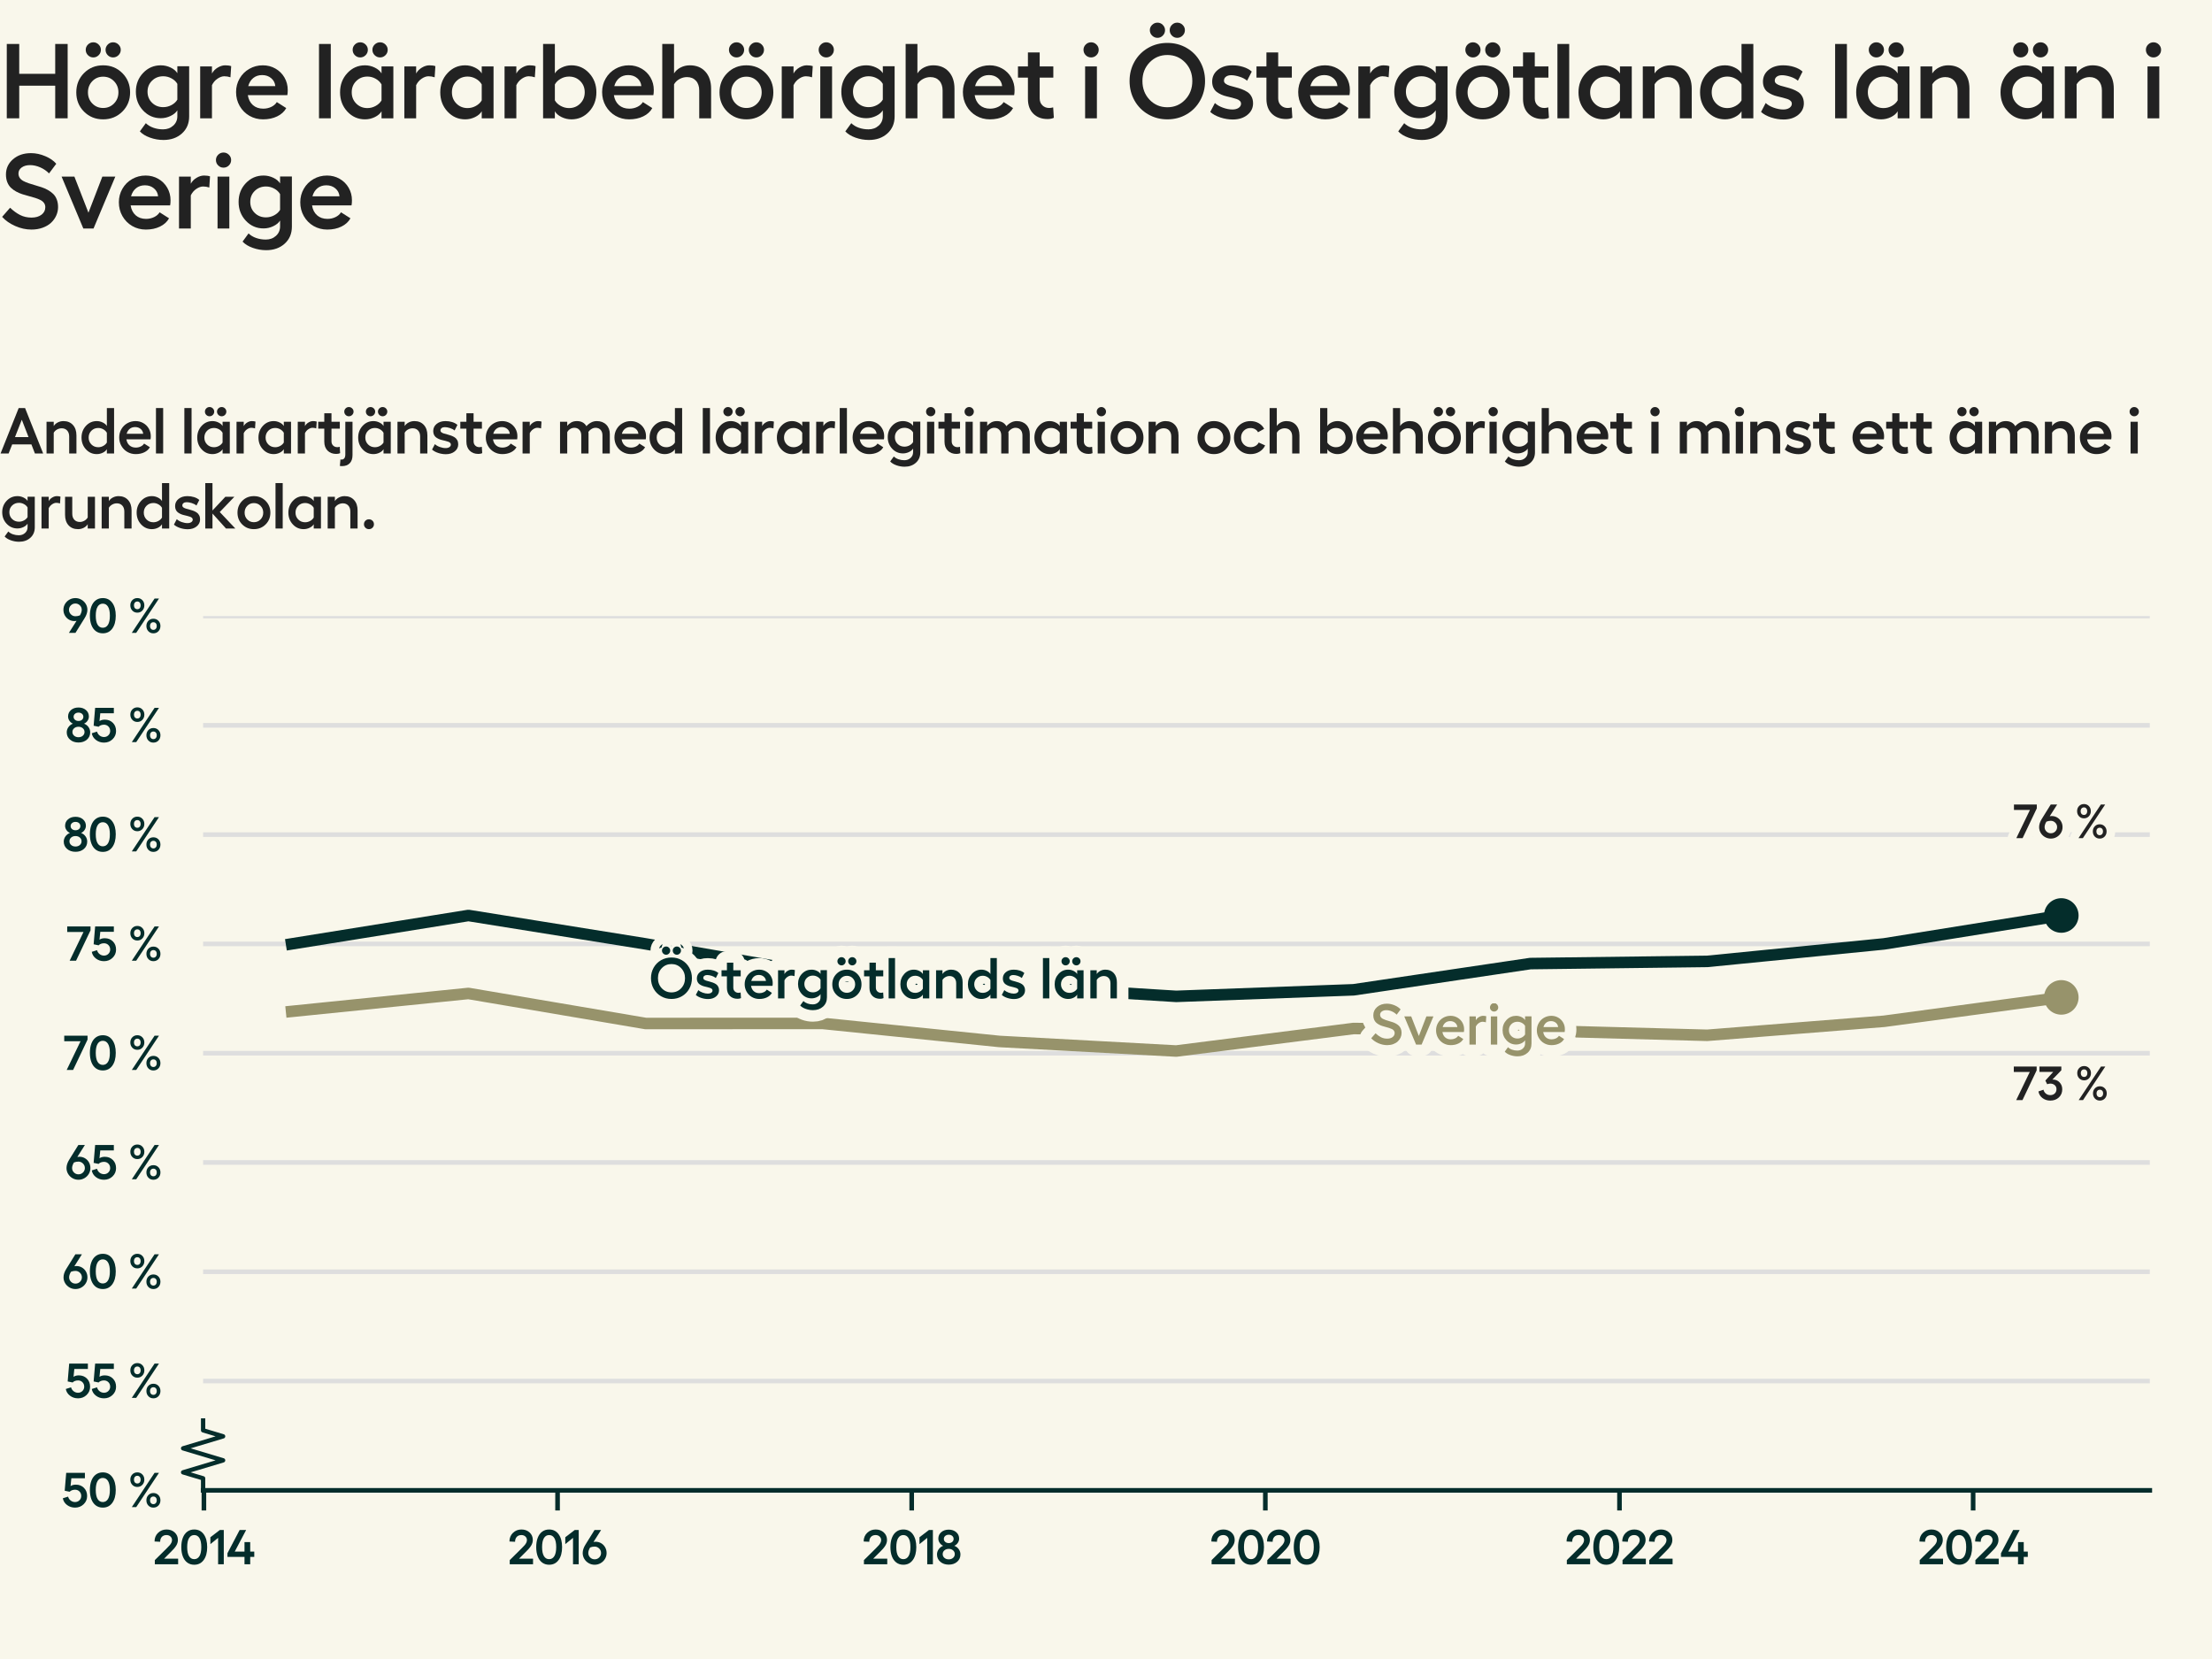 <?xml version="1.0" encoding="utf-8" standalone="no"?>
<!DOCTYPE svg PUBLIC "-//W3C//DTD SVG 1.1//EN"
  "http://www.w3.org/Graphics/SVG/1.1/DTD/svg11.dtd">
<svg xmlns:xlink="http://www.w3.org/1999/xlink" width="384pt" height="288pt" viewBox="0 0 384 288" xmlns="http://www.w3.org/2000/svg" version="1.1">
 <defs>
  <style type="text/css">*{stroke-linejoin: round; stroke-linecap: butt}</style>
 </defs>
 <g id="figure_1">
  <g id="patch_1">
   <path d="M 0 288 
L 384 288 
L 384 0 
L 0 0 
z
" style="fill: #f9f7eb"/>
  </g>
  <g id="axes_1">
   <g id="patch_2">
    <path d="M 35.26 258.72 
L 373.2 258.72 
L 373.2 106.944 
L 35.26 106.944 
z
" style="fill: #f9f7eb"/>
   </g>
   <g id="matplotlib.axis_1">
    <g id="xtick_1">
     <g id="line2d_1">
      <defs>
       <path id="m28f4d9e5f7" d="M 0 0 
L 0 3.5 
" style="stroke: #042d2b; stroke-width: 0.8"/>
      </defs>
      <g>
       <use xlink:href="#m28f4d9e5f7" x="35.399" y="258.72" style="fill: #042d2b; stroke: #042d2b; stroke-width: 0.8"/>
      </g>
     </g>
     <g id="text_1">
      <!-- 2014 -->
      <g style="fill: #042d2b" transform="translate(26.505 271.552) scale(0.083 -0.083)">
       <defs>
        <path id="Hellix-SemiBold-32" d="M 281 0 
L 281 544 
L 1844 2088 
Q 2100 2341 2231 2494 
Q 2363 2647 2445 2815 
Q 2528 2984 2528 3156 
Q 2528 3444 2323 3630 
Q 2119 3816 1806 3816 
Q 1425 3816 1203 3583 
Q 981 3350 978 2938 
L 244 2975 
Q 244 3656 697 4100 
Q 1150 4544 1813 4544 
Q 2453 4544 2875 4158 
Q 3297 3772 3297 3175 
Q 3297 2781 3064 2412 
Q 2831 2044 2375 1613 
L 1491 728 
L 3328 728 
L 3328 0 
L 281 0 
z
" transform="scale(0.016)"/>
        <path id="Hellix-SemiBold-30" d="M 1931 -63 
Q 1406 -63 1023 221 
Q 641 506 442 1025 
Q 244 1544 244 2241 
Q 244 2938 442 3456 
Q 641 3975 1023 4259 
Q 1406 4544 1931 4544 
Q 2725 4544 3176 3920 
Q 3628 3297 3628 2240 
Q 3628 1184 3176 560 
Q 2725 -63 1931 -63 
z
M 1931 666 
Q 2375 666 2617 1066 
Q 2859 1466 2859 2241 
Q 2859 3016 2617 3416 
Q 2375 3816 1931 3816 
Q 1494 3816 1253 3416 
Q 1013 3016 1013 2241 
Q 1013 1466 1253 1066 
Q 1494 666 1931 666 
z
" transform="scale(0.016)"/>
        <path id="Hellix-SemiBold-31" d="M 2016 4481 
L 2016 0 
L 1275 0 
L 1275 3450 
L 263 2631 
L 263 3531 
L 1503 4481 
L 2016 4481 
z
" transform="scale(0.016)"/>
        <path id="Hellix-SemiBold-34" d="M 3634 1656 
L 3634 959 
L 3103 959 
L 3103 0 
L 2356 0 
L 2356 959 
L 128 959 
L 128 1441 
L 1722 4481 
L 2572 4481 
L 1081 1656 
L 2356 1656 
L 2356 2900 
L 3103 2900 
L 3103 1656 
L 3634 1656 
z
" transform="scale(0.016)"/>
       </defs>
       <use xlink:href="#Hellix-SemiBold-32"/>
       <use xlink:href="#Hellix-SemiBold-30" transform="translate(55.957 0)"/>
       <use xlink:href="#Hellix-SemiBold-31" transform="translate(116.455 0)"/>
       <use xlink:href="#Hellix-SemiBold-34" transform="translate(154.346 0)"/>
      </g>
     </g>
    </g>
    <g id="xtick_2">
     <g id="line2d_2">
      <g>
       <use xlink:href="#m28f4d9e5f7" x="96.792" y="258.72" style="fill: #042d2b; stroke: #042d2b; stroke-width: 0.8"/>
      </g>
     </g>
     <g id="text_2">
      <!-- 2016 -->
      <g style="fill: #042d2b" transform="translate(88.116 271.552) scale(0.083 -0.083)">
       <defs>
        <path id="Hellix-SemiBold-36" d="M 1856 2944 
Q 2244 2944 2573 2755 
Q 2903 2566 3100 2225 
Q 3297 1884 3297 1466 
Q 3297 1053 3086 701 
Q 2875 350 2515 143 
Q 2156 -63 1734 -63 
Q 1313 -63 953 143 
Q 594 350 383 701 
Q 172 1053 172 1466 
Q 172 1991 531 2566 
L 1722 4481 
L 2578 4481 
L 1588 2919 
Q 1769 2944 1856 2944 
z
M 1734 647 
Q 2088 647 2330 890 
Q 2572 1134 2572 1472 
Q 2572 1816 2322 2062 
Q 2072 2309 1728 2309 
Q 1425 2309 1141 2194 
Q 903 1788 903 1472 
Q 903 1134 1145 890 
Q 1388 647 1734 647 
z
" transform="scale(0.016)"/>
       </defs>
       <use xlink:href="#Hellix-SemiBold-32"/>
       <use xlink:href="#Hellix-SemiBold-30" transform="translate(55.957 0)"/>
       <use xlink:href="#Hellix-SemiBold-31" transform="translate(116.455 0)"/>
       <use xlink:href="#Hellix-SemiBold-36" transform="translate(154.346 0)"/>
      </g>
     </g>
    </g>
    <g id="xtick_3">
     <g id="line2d_3">
      <g>
       <use xlink:href="#m28f4d9e5f7" x="158.269" y="258.72" style="fill: #042d2b; stroke: #042d2b; stroke-width: 0.8"/>
      </g>
     </g>
     <g id="text_3">
      <!-- 2018 -->
      <g style="fill: #042d2b" transform="translate(149.606 271.552) scale(0.083 -0.083)">
       <defs>
        <path id="Hellix-SemiBold-38" d="M 1722 -50 
Q 1050 -50 617 325 
Q 184 700 184 1281 
Q 184 1653 406 1964 
Q 628 2275 991 2413 
Q 709 2538 534 2797 
Q 359 3056 359 3347 
Q 359 3866 740 4195 
Q 1122 4525 1722 4525 
Q 2313 4525 2695 4194 
Q 3078 3863 3078 3347 
Q 3078 3053 2901 2792 
Q 2725 2531 2444 2413 
Q 2806 2278 3028 1970 
Q 3250 1663 3250 1281 
Q 3250 700 2820 325 
Q 2391 -50 1722 -50 
z
M 1262 2920 
Q 1444 2766 1722 2766 
Q 2000 2766 2178 2920 
Q 2356 3075 2356 3309 
Q 2356 3550 2178 3704 
Q 2000 3859 1722 3859 
Q 1444 3859 1262 3704 
Q 1081 3550 1081 3309 
Q 1081 3075 1262 2920 
z
M 1722 641 
Q 2063 641 2286 836 
Q 2509 1031 2509 1325 
Q 2509 1622 2286 1815 
Q 2063 2009 1722 2009 
Q 1378 2009 1153 1815 
Q 928 1622 928 1325 
Q 928 1031 1153 836 
Q 1378 641 1722 641 
z
" transform="scale(0.016)"/>
       </defs>
       <use xlink:href="#Hellix-SemiBold-32"/>
       <use xlink:href="#Hellix-SemiBold-30" transform="translate(55.957 0)"/>
       <use xlink:href="#Hellix-SemiBold-31" transform="translate(116.455 0)"/>
       <use xlink:href="#Hellix-SemiBold-38" transform="translate(154.346 0)"/>
      </g>
     </g>
    </g>
    <g id="xtick_4">
     <g id="line2d_4">
      <g>
       <use xlink:href="#m28f4d9e5f7" x="219.662" y="258.72" style="fill: #042d2b; stroke: #042d2b; stroke-width: 0.8"/>
      </g>
     </g>
     <g id="text_4">
      <!-- 2020 -->
      <g style="fill: #042d2b" transform="translate(209.962 271.552) scale(0.083 -0.083)">
       <use xlink:href="#Hellix-SemiBold-32"/>
       <use xlink:href="#Hellix-SemiBold-30" transform="translate(55.957 0)"/>
       <use xlink:href="#Hellix-SemiBold-32" transform="translate(116.455 0)"/>
       <use xlink:href="#Hellix-SemiBold-30" transform="translate(172.412 0)"/>
      </g>
     </g>
    </g>
    <g id="xtick_5">
     <g id="line2d_5">
      <g>
       <use xlink:href="#m28f4d9e5f7" x="281.14" y="258.72" style="fill: #042d2b; stroke: #042d2b; stroke-width: 0.8"/>
      </g>
     </g>
     <g id="text_5">
      <!-- 2022 -->
      <g style="fill: #042d2b" transform="translate(271.629 271.552) scale(0.083 -0.083)">
       <use xlink:href="#Hellix-SemiBold-32"/>
       <use xlink:href="#Hellix-SemiBold-30" transform="translate(55.957 0)"/>
       <use xlink:href="#Hellix-SemiBold-32" transform="translate(116.455 0)"/>
       <use xlink:href="#Hellix-SemiBold-32" transform="translate(172.412 0)"/>
      </g>
     </g>
    </g>
    <g id="xtick_6">
     <g id="line2d_6">
      <g>
       <use xlink:href="#m28f4d9e5f7" x="342.533" y="258.72" style="fill: #042d2b; stroke: #042d2b; stroke-width: 0.8"/>
      </g>
     </g>
     <g id="text_6">
      <!-- 2024 -->
      <g style="fill: #042d2b" transform="translate(332.887 271.552) scale(0.083 -0.083)">
       <use xlink:href="#Hellix-SemiBold-32"/>
       <use xlink:href="#Hellix-SemiBold-30" transform="translate(55.957 0)"/>
       <use xlink:href="#Hellix-SemiBold-32" transform="translate(116.455 0)"/>
       <use xlink:href="#Hellix-SemiBold-34" transform="translate(172.412 0)"/>
      </g>
     </g>
    </g>
   </g>
   <g id="matplotlib.axis_2">
    <g id="ytick_1">
     <g id="line2d_7">
      <path d="M 35.26 258.72 
L 373.2 258.72 
" clip-path="url(#p8a9b3813b2)" style="fill: none; stroke: #dedede; stroke-width: 0.8; stroke-linecap: square"/>
     </g>
     <g id="text_7">
      <!-- 50 % -->
      <g style="fill: #042d2b" transform="translate(10.771 261.636) scale(0.083 -0.083)">
       <defs>
        <path id="Hellix-SemiBold-35" d="M 1703 -63 
Q 1103 -63 648 282 
Q 194 628 103 1159 
L 788 1375 
Q 875 1059 1128 862 
Q 1381 666 1703 666 
Q 2041 666 2275 897 
Q 2509 1128 2509 1459 
Q 2509 1813 2278 2045 
Q 2047 2278 1703 2278 
Q 1488 2278 1298 2208 
Q 1109 2138 997 2009 
L 347 2144 
L 544 4481 
L 2988 4481 
L 2988 3775 
L 1216 3775 
L 1113 2747 
Q 1372 2938 1813 2938 
Q 2444 2938 2861 2523 
Q 3278 2109 3278 1447 
Q 3278 816 2820 376 
Q 2363 -63 1703 -63 
z
" transform="scale(0.016)"/>
        <path id="Hellix-SemiBold-a0" transform="scale(0.016)"/>
        <path id="Hellix-SemiBold-25" d="M 2209 3597 
Q 2209 3184 1948 2911 
Q 1688 2638 1294 2638 
Q 897 2638 637 2911 
Q 378 3184 378 3597 
Q 378 4006 637 4275 
Q 897 4544 1294 4544 
Q 1688 4544 1948 4273 
Q 2209 4003 2209 3597 
z
M 3547 4481 
L 4122 4481 
L 1147 0 
L 569 0 
L 3547 4481 
z
M 1728 3597 
Q 1728 3816 1609 3956 
Q 1491 4097 1294 4097 
Q 1091 4097 970 3956 
Q 850 3816 850 3597 
Q 850 3372 970 3231 
Q 1091 3091 1294 3091 
Q 1494 3091 1611 3231 
Q 1728 3372 1728 3597 
z
M 4313 897 
Q 4313 481 4052 209 
Q 3791 -63 3391 -63 
Q 2997 -63 2737 209 
Q 2478 481 2478 897 
Q 2478 1306 2737 1575 
Q 2997 1844 3391 1844 
Q 3788 1844 4050 1575 
Q 4313 1306 4313 897 
z
M 3834 897 
Q 3834 1116 3712 1252 
Q 3591 1388 3391 1388 
Q 3191 1388 3070 1252 
Q 2950 1116 2950 897 
Q 2950 675 3070 533 
Q 3191 391 3391 391 
Q 3591 391 3712 533 
Q 3834 675 3834 897 
z
" transform="scale(0.016)"/>
       </defs>
       <use xlink:href="#Hellix-SemiBold-35"/>
       <use xlink:href="#Hellix-SemiBold-30" transform="translate(54.297 0)"/>
       <use xlink:href="#Hellix-SemiBold-a0" transform="translate(114.795 0)"/>
       <use xlink:href="#Hellix-SemiBold-25" transform="translate(136.768 0)"/>
      </g>
     </g>
    </g>
    <g id="ytick_2">
     <g id="line2d_8">
      <path d="M 35.26 239.748 
L 373.2 239.748 
" clip-path="url(#p8a9b3813b2)" style="fill: none; stroke: #dedede; stroke-width: 0.8; stroke-linecap: square"/>
     </g>
     <g id="text_8">
      <!-- 55 % -->
      <g style="fill: #042d2b" transform="translate(11.288 242.664) scale(0.083 -0.083)">
       <use xlink:href="#Hellix-SemiBold-35"/>
       <use xlink:href="#Hellix-SemiBold-35" transform="translate(54.297 0)"/>
       <use xlink:href="#Hellix-SemiBold-a0" transform="translate(108.594 0)"/>
       <use xlink:href="#Hellix-SemiBold-25" transform="translate(130.566 0)"/>
      </g>
     </g>
    </g>
    <g id="ytick_3">
     <g id="line2d_9">
      <path d="M 35.26 220.776 
L 373.2 220.776 
" clip-path="url(#p8a9b3813b2)" style="fill: none; stroke: #dedede; stroke-width: 0.8; stroke-linecap: square"/>
     </g>
     <g id="text_9">
      <!-- 60 % -->
      <g style="fill: #042d2b" transform="translate(10.8 223.692) scale(0.083 -0.083)">
       <use xlink:href="#Hellix-SemiBold-36"/>
       <use xlink:href="#Hellix-SemiBold-30" transform="translate(53.955 0)"/>
       <use xlink:href="#Hellix-SemiBold-a0" transform="translate(114.453 0)"/>
       <use xlink:href="#Hellix-SemiBold-25" transform="translate(136.426 0)"/>
      </g>
     </g>
    </g>
    <g id="ytick_4">
     <g id="line2d_10">
      <path d="M 35.26 201.804 
L 373.2 201.804 
" clip-path="url(#p8a9b3813b2)" style="fill: none; stroke: #dedede; stroke-width: 0.8; stroke-linecap: square"/>
     </g>
     <g id="text_10">
      <!-- 65 % -->
      <g style="fill: #042d2b" transform="translate(11.316 204.72) scale(0.083 -0.083)">
       <use xlink:href="#Hellix-SemiBold-36"/>
       <use xlink:href="#Hellix-SemiBold-35" transform="translate(53.955 0)"/>
       <use xlink:href="#Hellix-SemiBold-a0" transform="translate(108.252 0)"/>
       <use xlink:href="#Hellix-SemiBold-25" transform="translate(130.225 0)"/>
      </g>
     </g>
    </g>
    <g id="ytick_5">
     <g id="line2d_11">
      <path d="M 35.26 182.832 
L 373.2 182.832 
" clip-path="url(#p8a9b3813b2)" style="fill: none; stroke: #dedede; stroke-width: 0.8; stroke-linecap: square"/>
     </g>
     <g id="text_11">
      <!-- 70 % -->
      <g style="fill: #042d2b" transform="translate(11.023 185.748) scale(0.083 -0.083)">
       <defs>
        <path id="Hellix-SemiBold-37" d="M 97 4481 
L 3144 4481 
L 3144 3969 
L 1253 0 
L 416 0 
L 2228 3756 
L 97 3756 
L 97 4481 
z
" transform="scale(0.016)"/>
       </defs>
       <use xlink:href="#Hellix-SemiBold-37"/>
       <use xlink:href="#Hellix-SemiBold-30" transform="translate(51.27 0)"/>
       <use xlink:href="#Hellix-SemiBold-a0" transform="translate(111.768 0)"/>
       <use xlink:href="#Hellix-SemiBold-25" transform="translate(133.74 0)"/>
      </g>
     </g>
    </g>
    <g id="ytick_6">
     <g id="line2d_12">
      <path d="M 35.26 163.86 
L 373.2 163.86 
" clip-path="url(#p8a9b3813b2)" style="fill: none; stroke: #dedede; stroke-width: 0.8; stroke-linecap: square"/>
     </g>
     <g id="text_12">
      <!-- 75 % -->
      <g style="fill: #042d2b" transform="translate(11.54 166.776) scale(0.083 -0.083)">
       <use xlink:href="#Hellix-SemiBold-37"/>
       <use xlink:href="#Hellix-SemiBold-35" transform="translate(51.27 0)"/>
       <use xlink:href="#Hellix-SemiBold-a0" transform="translate(105.566 0)"/>
       <use xlink:href="#Hellix-SemiBold-25" transform="translate(127.539 0)"/>
      </g>
     </g>
    </g>
    <g id="ytick_7">
     <g id="line2d_13">
      <path d="M 35.26 144.888 
L 373.2 144.888 
" clip-path="url(#p8a9b3813b2)" style="fill: none; stroke: #dedede; stroke-width: 0.8; stroke-linecap: square"/>
     </g>
     <g id="text_13">
      <!-- 80 % -->
      <g style="fill: #042d2b" transform="translate(10.824 147.804) scale(0.083 -0.083)">
       <use xlink:href="#Hellix-SemiBold-38"/>
       <use xlink:href="#Hellix-SemiBold-30" transform="translate(53.662 0)"/>
       <use xlink:href="#Hellix-SemiBold-a0" transform="translate(114.16 0)"/>
       <use xlink:href="#Hellix-SemiBold-25" transform="translate(136.133 0)"/>
      </g>
     </g>
    </g>
    <g id="ytick_8">
     <g id="line2d_14">
      <path d="M 35.26 125.916 
L 373.2 125.916 
" clip-path="url(#p8a9b3813b2)" style="fill: none; stroke: #dedede; stroke-width: 0.8; stroke-linecap: square"/>
     </g>
     <g id="text_14">
      <!-- 85 % -->
      <g style="fill: #042d2b" transform="translate(11.341 128.832) scale(0.083 -0.083)">
       <use xlink:href="#Hellix-SemiBold-38"/>
       <use xlink:href="#Hellix-SemiBold-35" transform="translate(53.662 0)"/>
       <use xlink:href="#Hellix-SemiBold-a0" transform="translate(107.959 0)"/>
       <use xlink:href="#Hellix-SemiBold-25" transform="translate(129.932 0)"/>
      </g>
     </g>
    </g>
    <g id="ytick_9">
     <g id="line2d_15">
      <path d="M 35.26 106.944 
L 373.2 106.944 
" clip-path="url(#p8a9b3813b2)" style="fill: none; stroke: #dedede; stroke-width: 0.8; stroke-linecap: square"/>
     </g>
     <g id="text_15">
      <!-- 90 % -->
      <g style="fill: #042d2b" transform="translate(10.8 109.86) scale(0.083 -0.083)">
       <defs>
        <path id="Hellix-SemiBold-39" d="M 940 4337 
Q 1300 4544 1722 4544 
Q 2144 4544 2505 4337 
Q 2866 4131 3078 3779 
Q 3291 3428 3291 3016 
Q 3291 2500 2925 1913 
L 1734 0 
L 878 0 
L 1869 1563 
Q 1688 1538 1600 1538 
Q 1213 1538 883 1727 
Q 553 1916 356 2256 
Q 159 2597 159 3016 
Q 159 3428 370 3779 
Q 581 4131 940 4337 
z
M 2316 2284 
Q 2553 2691 2553 3009 
Q 2553 3347 2311 3590 
Q 2069 3834 1722 3834 
Q 1372 3834 1128 3590 
Q 884 3347 884 3009 
Q 884 2666 1134 2417 
Q 1384 2169 1728 2169 
Q 2031 2169 2316 2284 
z
" transform="scale(0.016)"/>
       </defs>
       <use xlink:href="#Hellix-SemiBold-39"/>
       <use xlink:href="#Hellix-SemiBold-30" transform="translate(53.955 0)"/>
       <use xlink:href="#Hellix-SemiBold-a0" transform="translate(114.453 0)"/>
       <use xlink:href="#Hellix-SemiBold-25" transform="translate(136.426 0)"/>
      </g>
     </g>
    </g>
   </g>
   <g id="line2d_16">
    <defs>
     <path id="md3c5d71705" d="M 0 0 
L 0 -2.083 
L -3.472 -3.125 
L 3.472 -5.208 
L -3.472 -7.292 
L 3.472 -9.375 
L 0 -10.417 
L 0 -12.5 
" style="stroke: #042d2b; stroke-width: 0.75"/>
    </defs>
    <g>
     <use xlink:href="#md3c5d71705" x="35.26" y="258.72" style="fill-opacity: 0; stroke: #042d2b; stroke-width: 0.75"/>
    </g>
   </g>
   <g id="patch_3">
    <path d="M 35.26 258.72 
L 373.2 258.72 
" style="fill: none; stroke: #042d2b; stroke-width: 0.8; stroke-linejoin: miter; stroke-linecap: square"/>
   </g>
   <g id="line2d_17">
    <path clip-path="url(#p8a9b3813b2)" style="fill: none; stroke: #444444; stroke-linecap: square"/>
   </g>
   <g id="line2d_18">
    <path d="M 50.621 175.577 
L 81.317 172.462 
L 112.098 177.68 
L 142.795 177.665 
L 173.491 180.792 
L 204.188 182.455 
L 234.969 178.547 
L 265.665 178.901 
L 296.362 179.726 
L 327.058 177.295 
L 357.839 173.146 
" clip-path="url(#p8a9b3813b2)" style="fill: none; stroke: #97936b; stroke-width: 2; stroke-linecap: square"/>
   </g>
   <g id="line2d_19">
    <path d="M 357.839 173.146 
" clip-path="url(#p8a9b3813b2)" style="fill: none; stroke: #97936b; stroke-width: 2; stroke-linecap: square"/>
    <defs>
     <path id="m504c7ccd0d" d="M 0 2.5 
C 0.663 2.5 1.299 2.237 1.768 1.768 
C 2.237 1.299 2.5 0.663 2.5 0 
C 2.5 -0.663 2.237 -1.299 1.768 -1.768 
C 1.299 -2.237 0.663 -2.5 0 -2.5 
C -0.663 -2.5 -1.299 -2.237 -1.768 -1.768 
C -2.237 -1.299 -2.5 -0.663 -2.5 0 
C -2.5 0.663 -2.237 1.299 -1.768 1.768 
C -1.299 2.237 -0.663 2.5 0 2.5 
z
" style="stroke: #97936b"/>
    </defs>
    <g clip-path="url(#p8a9b3813b2)">
     <use xlink:href="#m504c7ccd0d" x="357.839" y="173.146" style="fill: #97936b; stroke: #97936b"/>
    </g>
   </g>
   <g id="line2d_20">
    <path d="M 50.621 163.86 
L 81.317 158.927 
L 112.098 163.86 
L 142.795 169.172 
L 173.491 171.069 
L 204.188 172.967 
L 234.969 171.828 
L 265.665 167.275 
L 296.362 166.896 
L 327.058 163.86 
L 357.839 158.927 
" clip-path="url(#p8a9b3813b2)" style="fill: none; stroke: #042d2b; stroke-width: 2; stroke-linecap: square"/>
   </g>
   <g id="line2d_21">
    <path d="M 357.839 158.927 
" clip-path="url(#p8a9b3813b2)" style="fill: none; stroke: #042d2b; stroke-width: 2; stroke-linecap: square"/>
    <defs>
     <path id="m1b9d496ecd" d="M 0 2.5 
C 0.663 2.5 1.299 2.237 1.768 1.768 
C 2.237 1.299 2.5 0.663 2.5 0 
C 2.5 -0.663 2.237 -1.299 1.768 -1.768 
C 1.299 -2.237 0.663 -2.5 0 -2.5 
C -0.663 -2.5 -1.299 -2.237 -1.768 -1.768 
C -2.237 -1.299 -2.5 -0.663 -2.5 0 
C -2.5 0.663 -2.237 1.299 -1.768 1.768 
C -1.299 2.237 -0.663 2.5 0 2.5 
z
" style="stroke: #042d2b"/>
    </defs>
    <g clip-path="url(#p8a9b3813b2)">
     <use xlink:href="#m1b9d496ecd" x="357.839" y="158.927" style="fill: #042d2b; stroke: #042d2b"/>
    </g>
   </g>
   <g id="text_16">
    <path d="M 115.641 164.311 
Q 115.929 164.311 116.138 164.524 
Q 116.349 164.736 116.349 165.019 
Q 116.349 165.317 116.138 165.53 
Q 115.929 165.742 115.641 165.742 
Q 115.348 165.742 115.132 165.53 
Q 114.918 165.317 114.918 165.019 
Q 114.918 164.732 115.132 164.522 
Q 115.348 164.311 115.641 164.311 
z
M 116.996 164.522 
Q 117.204 164.311 117.496 164.311 
Q 117.79 164.311 118.004 164.522 
Q 118.219 164.732 118.219 165.019 
Q 118.219 165.317 118.004 165.53 
Q 117.79 165.742 117.496 165.742 
Q 117.204 165.742 116.996 165.53 
Q 116.788 165.317 116.788 165.019 
Q 116.788 164.732 116.996 164.522 
z
M 114.757 166.689 
Q 115.573 166.221 116.568 166.221 
Q 117.565 166.221 118.377 166.689 
Q 119.191 167.158 119.654 167.982 
Q 120.118 168.803 120.118 169.81 
Q 120.118 170.821 119.654 171.649 
Q 119.191 172.475 118.377 172.947 
Q 117.565 173.419 116.568 173.419 
Q 115.573 173.419 114.757 172.947 
Q 113.941 172.475 113.474 171.649 
Q 113.009 170.821 113.009 169.81 
Q 113.009 168.803 113.474 167.982 
Q 113.941 167.158 114.757 166.689 
z
M 116.568 167.358 
Q 115.568 167.358 114.893 168.061 
Q 114.219 168.764 114.219 169.81 
Q 114.219 170.86 114.893 171.571 
Q 115.568 172.28 116.568 172.28 
Q 117.565 172.28 118.241 171.571 
Q 118.918 170.86 118.918 169.81 
Q 118.918 168.764 118.241 168.061 
Q 117.565 167.358 116.568 167.358 
z
M 122.917 173.433 
Q 122.32 173.433 121.734 173.238 
Q 121.148 173.042 120.792 172.721 
L 121.231 171.88 
Q 121.511 172.149 121.986 172.321 
Q 122.462 172.491 122.883 172.491 
Q 123.243 172.491 123.467 172.338 
Q 123.692 172.183 123.692 171.949 
Q 123.692 171.788 123.575 171.675 
Q 123.458 171.563 123.267 171.502 
Q 123.078 171.441 122.833 171.375 
Q 122.589 171.308 122.333 171.253 
Q 122.076 171.197 121.833 171.088 
Q 121.589 170.977 121.398 170.833 
Q 121.208 170.689 121.09 170.441 
Q 120.973 170.191 120.973 169.869 
Q 120.973 169.189 121.503 168.76 
Q 122.033 168.33 122.872 168.33 
Q 123.404 168.33 123.895 168.482 
Q 124.386 168.633 124.703 168.921 
L 124.264 169.78 
Q 123.99 169.541 123.548 169.402 
Q 123.106 169.263 122.765 169.263 
Q 122.458 169.263 122.272 169.402 
Q 122.086 169.541 122.086 169.78 
Q 122.086 169.947 122.237 170.061 
Q 122.389 170.175 122.629 170.249 
Q 122.872 170.322 123.164 170.394 
Q 123.458 170.464 123.748 170.574 
Q 124.039 170.683 124.281 170.838 
Q 124.523 170.991 124.673 171.267 
Q 124.825 171.542 124.825 171.91 
Q 124.825 172.569 124.287 173.002 
Q 123.751 173.433 122.917 173.433 
z
M 128.571 172.291 
L 128.633 173.272 
Q 128.394 173.389 128.033 173.389 
Q 127.208 173.389 126.701 172.885 
Q 126.193 172.378 126.193 171.489 
L 126.193 169.492 
L 125.255 169.492 
L 125.255 168.433 
L 126.193 168.433 
L 126.193 167.119 
L 127.301 167.119 
L 127.301 168.433 
L 128.585 168.433 
L 128.585 169.492 
L 127.301 169.492 
L 127.301 171.441 
Q 127.301 171.855 127.557 172.102 
Q 127.813 172.349 128.194 172.349 
Q 128.376 172.349 128.571 172.291 
z
M 134.141 170.66 
Q 134.141 170.942 134.102 171.142 
L 130.382 171.142 
Q 130.476 171.738 130.858 172.075 
Q 131.241 172.413 131.832 172.413 
Q 132.247 172.413 132.594 172.244 
Q 132.941 172.075 133.111 171.792 
L 134.001 172.358 
Q 133.727 172.857 133.147 173.138 
Q 132.569 173.419 131.813 173.419 
Q 131.115 173.419 130.533 173.085 
Q 129.952 172.749 129.613 172.158 
Q 129.274 171.567 129.274 170.85 
Q 129.274 170.152 129.608 169.574 
Q 129.943 168.994 130.521 168.663 
Q 131.101 168.33 131.793 168.33 
Q 132.443 168.33 132.982 168.638 
Q 133.522 168.946 133.832 169.48 
Q 134.141 170.014 134.141 170.66 
z
M 130.421 170.288 
L 132.969 170.288 
Q 132.926 169.83 132.579 169.539 
Q 132.233 169.249 131.73 169.249 
Q 131.236 169.249 130.894 169.525 
Q 130.554 169.8 130.421 170.288 
z
M 137.429 168.33 
Q 137.765 168.33 137.99 168.408 
L 137.921 169.458 
Q 137.638 169.361 137.34 169.361 
Q 137.038 169.361 136.701 169.588 
Q 136.363 169.814 136.179 170.2 
L 136.179 173.321 
L 135.069 173.321 
L 135.069 168.433 
L 136.179 168.433 
L 136.179 169.102 
Q 136.358 168.76 136.719 168.546 
Q 137.082 168.33 137.429 168.33 
z
M 142.443 168.417 
L 143.555 168.417 
L 143.555 173.139 
Q 143.555 174.136 142.874 174.749 
Q 142.193 175.361 141.134 175.361 
Q 140.485 175.361 139.865 175.139 
Q 139.244 174.917 138.912 174.552 
L 139.474 173.78 
Q 139.762 174.063 140.188 174.211 
Q 140.616 174.361 141.094 174.361 
Q 141.666 174.361 142.054 174.011 
Q 142.443 173.663 142.443 173.121 
L 142.443 172.569 
Q 142.248 172.886 141.807 173.099 
Q 141.368 173.311 140.885 173.311 
Q 139.899 173.311 139.218 172.586 
Q 138.537 171.861 138.537 170.811 
Q 138.537 169.766 139.218 169.049 
Q 139.899 168.33 140.885 168.33 
Q 141.373 168.33 141.81 168.541 
Q 142.248 168.75 142.443 169.072 
L 142.443 168.417 
z
M 141.115 172.271 
Q 141.524 172.271 141.893 172.074 
Q 142.262 171.875 142.443 171.563 
L 142.443 170.078 
Q 142.262 169.761 141.894 169.561 
Q 141.529 169.361 141.115 169.361 
Q 140.485 169.361 140.06 169.777 
Q 139.635 170.191 139.635 170.811 
Q 139.635 171.441 140.06 171.857 
Q 140.485 172.271 141.115 172.271 
z
M 146.09 166.163 
Q 146.378 166.163 146.59 166.375 
Q 146.803 166.588 146.803 166.871 
Q 146.803 167.167 146.59 167.378 
Q 146.378 167.588 146.09 167.588 
Q 145.796 167.588 145.584 167.378 
Q 145.373 167.167 145.373 166.871 
Q 145.373 166.582 145.584 166.372 
Q 145.796 166.163 146.09 166.163 
z
M 147.45 166.372 
Q 147.657 166.163 147.95 166.163 
Q 148.243 166.163 148.457 166.372 
Q 148.673 166.582 148.673 166.871 
Q 148.673 167.167 148.457 167.378 
Q 148.243 167.588 147.95 167.588 
Q 147.657 167.588 147.45 167.378 
Q 147.242 167.167 147.242 166.871 
Q 147.242 166.582 147.45 166.372 
z
M 145.21 169.063 
Q 145.939 168.33 147.012 168.33 
Q 148.087 168.33 148.82 169.063 
Q 149.553 169.796 149.553 170.88 
Q 149.553 171.963 148.82 172.691 
Q 148.087 173.419 147.012 173.419 
Q 145.939 173.419 145.21 172.691 
Q 144.484 171.963 144.484 170.88 
Q 144.484 169.796 145.21 169.063 
z
M 148.037 169.825 
Q 147.623 169.4 147.012 169.4 
Q 146.403 169.4 145.992 169.825 
Q 145.582 170.249 145.582 170.878 
Q 145.582 171.503 145.995 171.927 
Q 146.407 172.349 147.014 172.349 
Q 147.623 172.349 148.037 171.924 
Q 148.453 171.499 148.453 170.878 
Q 148.453 170.249 148.037 169.825 
z
M 153.317 172.291 
L 153.379 173.272 
Q 153.14 173.389 152.779 173.389 
Q 151.954 173.389 151.447 172.885 
Q 150.939 172.378 150.939 171.489 
L 150.939 169.492 
L 150.001 169.492 
L 150.001 168.433 
L 150.939 168.433 
L 150.939 167.119 
L 152.047 167.119 
L 152.047 168.433 
L 153.331 168.433 
L 153.331 169.492 
L 152.047 169.492 
L 152.047 171.441 
Q 152.047 171.855 152.303 172.102 
Q 152.559 172.349 152.94 172.349 
Q 153.122 172.349 153.317 172.291 
z
M 155.378 166.319 
L 155.378 173.321 
L 154.268 173.321 
L 154.268 166.319 
L 155.378 166.319 
z
M 160.211 168.433 
L 161.324 168.433 
L 161.324 173.321 
L 160.211 173.321 
L 160.211 172.661 
Q 160.016 172.994 159.579 173.207 
Q 159.141 173.419 158.654 173.419 
Q 157.668 173.419 156.986 172.682 
Q 156.305 171.944 156.305 170.869 
Q 156.305 169.805 156.986 169.067 
Q 157.668 168.33 158.654 168.33 
Q 159.136 168.33 159.576 168.546 
Q 160.016 168.76 160.211 169.092 
L 160.211 168.433 
z
M 158.883 172.358 
Q 159.293 172.358 159.661 172.153 
Q 160.03 171.949 160.211 171.632 
L 160.211 170.132 
Q 160.03 169.805 159.663 169.597 
Q 159.297 169.389 158.883 169.389 
Q 158.254 169.389 157.829 169.813 
Q 157.404 170.235 157.404 170.869 
Q 157.404 171.503 157.829 171.932 
Q 158.254 172.358 158.883 172.358 
z
M 165.109 168.33 
Q 166.026 168.33 166.568 168.927 
Q 167.11 169.522 167.11 170.533 
L 167.11 173.321 
L 165.993 173.321 
L 165.993 170.708 
Q 165.993 170.122 165.677 169.782 
Q 165.362 169.439 164.84 169.439 
Q 164.463 169.439 164.129 169.625 
Q 163.795 169.81 163.61 170.122 
L 163.61 173.321 
L 162.501 173.321 
L 162.501 168.433 
L 163.61 168.433 
L 163.61 169.092 
Q 163.834 168.741 164.238 168.536 
Q 164.645 168.33 165.109 168.33 
z
M 171.935 166.319 
L 173.048 166.319 
L 173.048 173.321 
L 171.935 173.321 
L 171.935 172.661 
Q 171.74 172.994 171.302 173.207 
Q 170.865 173.419 170.377 173.419 
Q 169.391 173.419 168.71 172.682 
Q 168.029 171.944 168.029 170.869 
Q 168.029 169.805 168.71 169.067 
Q 169.391 168.33 170.377 168.33 
Q 170.86 168.33 171.299 168.546 
Q 171.74 168.76 171.935 169.092 
L 171.935 166.319 
z
M 170.607 172.358 
Q 171.016 172.358 171.385 172.153 
Q 171.754 171.949 171.935 171.632 
L 171.935 170.132 
Q 171.754 169.805 171.387 169.597 
Q 171.021 169.389 170.607 169.389 
Q 169.977 169.389 169.552 169.813 
Q 169.127 170.235 169.127 170.869 
Q 169.127 171.503 169.552 171.932 
Q 169.977 172.358 170.607 172.358 
z
M 176.037 173.433 
Q 175.44 173.433 174.854 173.238 
Q 174.268 173.042 173.912 172.721 
L 174.351 171.88 
Q 174.631 172.149 175.106 172.321 
Q 175.582 172.491 176.003 172.491 
Q 176.364 172.491 176.587 172.338 
Q 176.812 172.183 176.812 171.949 
Q 176.812 171.788 176.695 171.675 
Q 176.578 171.563 176.387 171.502 
Q 176.198 171.441 175.953 171.375 
Q 175.709 171.308 175.453 171.253 
Q 175.196 171.197 174.953 171.088 
Q 174.709 170.977 174.518 170.833 
Q 174.328 170.689 174.21 170.441 
Q 174.093 170.191 174.093 169.869 
Q 174.093 169.189 174.623 168.76 
Q 175.153 168.33 175.992 168.33 
Q 176.525 168.33 177.015 168.482 
Q 177.506 168.633 177.823 168.921 
L 177.384 169.78 
Q 177.11 169.541 176.668 169.402 
Q 176.226 169.263 175.885 169.263 
Q 175.578 169.263 175.392 169.402 
Q 175.206 169.541 175.206 169.78 
Q 175.206 169.947 175.357 170.061 
Q 175.509 170.175 175.75 170.249 
Q 175.992 170.322 176.284 170.394 
Q 176.578 170.464 176.868 170.574 
Q 177.159 170.683 177.401 170.838 
Q 177.643 170.991 177.793 171.267 
Q 177.945 171.542 177.945 171.91 
Q 177.945 172.569 177.407 173.002 
Q 176.871 173.433 176.037 173.433 
z
M 182.16 166.319 
L 182.16 173.321 
L 181.051 173.321 
L 181.051 166.319 
L 182.16 166.319 
z
M 185.492 167.378 
Q 185.28 167.588 184.986 167.588 
Q 184.694 167.588 184.483 167.378 
Q 184.273 167.167 184.273 166.871 
Q 184.273 166.582 184.483 166.372 
Q 184.694 166.163 184.986 166.163 
Q 185.28 166.163 185.492 166.372 
Q 185.705 166.582 185.705 166.871 
Q 185.705 167.167 185.492 167.378 
z
M 187.362 167.378 
Q 187.15 167.588 186.856 167.588 
Q 186.564 167.588 186.348 167.378 
Q 186.134 167.167 186.134 166.871 
Q 186.134 166.582 186.348 166.372 
Q 186.564 166.163 186.856 166.163 
Q 187.15 166.163 187.362 166.372 
Q 187.575 166.582 187.575 166.871 
Q 187.575 167.167 187.362 167.378 
z
M 186.994 168.433 
L 188.106 168.433 
L 188.106 173.321 
L 186.994 173.321 
L 186.994 172.661 
Q 186.798 172.994 186.361 173.207 
Q 185.923 173.419 185.436 173.419 
Q 184.45 173.419 183.769 172.682 
Q 183.087 171.944 183.087 170.869 
Q 183.087 169.805 183.769 169.067 
Q 184.45 168.33 185.436 168.33 
Q 185.919 168.33 186.358 168.546 
Q 186.798 168.76 186.994 169.092 
L 186.994 168.433 
z
M 185.666 172.358 
Q 186.075 172.358 186.444 172.153 
Q 186.812 171.949 186.994 171.632 
L 186.994 170.132 
Q 186.812 169.805 186.445 169.597 
Q 186.08 169.389 185.666 169.389 
Q 185.036 169.389 184.611 169.813 
Q 184.186 170.235 184.186 170.869 
Q 184.186 171.503 184.611 171.932 
Q 185.036 172.358 185.666 172.358 
z
M 191.891 168.33 
Q 192.808 168.33 193.35 168.927 
Q 193.893 169.522 193.893 170.533 
L 193.893 173.321 
L 192.775 173.321 
L 192.775 170.708 
Q 192.775 170.122 192.46 169.782 
Q 192.144 169.439 191.622 169.439 
Q 191.246 169.439 190.911 169.625 
Q 190.577 169.81 190.393 170.122 
L 190.393 173.321 
L 189.283 173.321 
L 189.283 168.433 
L 190.393 168.433 
L 190.393 169.092 
Q 190.616 168.741 191.021 168.536 
Q 191.427 168.33 191.891 168.33 
z
" clip-path="url(#p8a9b3813b2)" style="fill: #042d2b; stroke: #f9f7eb; stroke-width: 4"/>
    <path d="M 115.641 164.311 
Q 115.929 164.311 116.138 164.524 
Q 116.349 164.736 116.349 165.019 
Q 116.349 165.317 116.138 165.53 
Q 115.929 165.742 115.641 165.742 
Q 115.348 165.742 115.132 165.53 
Q 114.918 165.317 114.918 165.019 
Q 114.918 164.732 115.132 164.522 
Q 115.348 164.311 115.641 164.311 
z
M 116.996 164.522 
Q 117.204 164.311 117.496 164.311 
Q 117.79 164.311 118.004 164.522 
Q 118.219 164.732 118.219 165.019 
Q 118.219 165.317 118.004 165.53 
Q 117.79 165.742 117.496 165.742 
Q 117.204 165.742 116.996 165.53 
Q 116.788 165.317 116.788 165.019 
Q 116.788 164.732 116.996 164.522 
z
M 114.757 166.689 
Q 115.573 166.221 116.568 166.221 
Q 117.565 166.221 118.377 166.689 
Q 119.191 167.158 119.654 167.982 
Q 120.118 168.803 120.118 169.81 
Q 120.118 170.821 119.654 171.649 
Q 119.191 172.475 118.377 172.947 
Q 117.565 173.419 116.568 173.419 
Q 115.573 173.419 114.757 172.947 
Q 113.941 172.475 113.474 171.649 
Q 113.009 170.821 113.009 169.81 
Q 113.009 168.803 113.474 167.982 
Q 113.941 167.158 114.757 166.689 
z
M 116.568 167.358 
Q 115.568 167.358 114.893 168.061 
Q 114.219 168.764 114.219 169.81 
Q 114.219 170.86 114.893 171.571 
Q 115.568 172.28 116.568 172.28 
Q 117.565 172.28 118.241 171.571 
Q 118.918 170.86 118.918 169.81 
Q 118.918 168.764 118.241 168.061 
Q 117.565 167.358 116.568 167.358 
z
M 122.917 173.433 
Q 122.32 173.433 121.734 173.238 
Q 121.148 173.042 120.792 172.721 
L 121.231 171.88 
Q 121.511 172.149 121.986 172.321 
Q 122.462 172.491 122.883 172.491 
Q 123.243 172.491 123.467 172.338 
Q 123.692 172.183 123.692 171.949 
Q 123.692 171.788 123.575 171.675 
Q 123.458 171.563 123.267 171.502 
Q 123.078 171.441 122.833 171.375 
Q 122.589 171.308 122.333 171.253 
Q 122.076 171.197 121.833 171.088 
Q 121.589 170.977 121.398 170.833 
Q 121.208 170.689 121.09 170.441 
Q 120.973 170.191 120.973 169.869 
Q 120.973 169.189 121.503 168.76 
Q 122.033 168.33 122.872 168.33 
Q 123.404 168.33 123.895 168.482 
Q 124.386 168.633 124.703 168.921 
L 124.264 169.78 
Q 123.99 169.541 123.548 169.402 
Q 123.106 169.263 122.765 169.263 
Q 122.458 169.263 122.272 169.402 
Q 122.086 169.541 122.086 169.78 
Q 122.086 169.947 122.237 170.061 
Q 122.389 170.175 122.629 170.249 
Q 122.872 170.322 123.164 170.394 
Q 123.458 170.464 123.748 170.574 
Q 124.039 170.683 124.281 170.838 
Q 124.523 170.991 124.673 171.267 
Q 124.825 171.542 124.825 171.91 
Q 124.825 172.569 124.287 173.002 
Q 123.751 173.433 122.917 173.433 
z
M 128.571 172.291 
L 128.633 173.272 
Q 128.394 173.389 128.033 173.389 
Q 127.208 173.389 126.701 172.885 
Q 126.193 172.378 126.193 171.489 
L 126.193 169.492 
L 125.255 169.492 
L 125.255 168.433 
L 126.193 168.433 
L 126.193 167.119 
L 127.301 167.119 
L 127.301 168.433 
L 128.585 168.433 
L 128.585 169.492 
L 127.301 169.492 
L 127.301 171.441 
Q 127.301 171.855 127.557 172.102 
Q 127.813 172.349 128.194 172.349 
Q 128.376 172.349 128.571 172.291 
z
M 134.141 170.66 
Q 134.141 170.942 134.102 171.142 
L 130.382 171.142 
Q 130.476 171.738 130.858 172.075 
Q 131.241 172.413 131.832 172.413 
Q 132.247 172.413 132.594 172.244 
Q 132.941 172.075 133.111 171.792 
L 134.001 172.358 
Q 133.727 172.857 133.147 173.138 
Q 132.569 173.419 131.813 173.419 
Q 131.115 173.419 130.533 173.085 
Q 129.952 172.749 129.613 172.158 
Q 129.274 171.567 129.274 170.85 
Q 129.274 170.152 129.608 169.574 
Q 129.943 168.994 130.521 168.663 
Q 131.101 168.33 131.793 168.33 
Q 132.443 168.33 132.982 168.638 
Q 133.522 168.946 133.832 169.48 
Q 134.141 170.014 134.141 170.66 
z
M 130.421 170.288 
L 132.969 170.288 
Q 132.926 169.83 132.579 169.539 
Q 132.233 169.249 131.73 169.249 
Q 131.236 169.249 130.894 169.525 
Q 130.554 169.8 130.421 170.288 
z
M 137.429 168.33 
Q 137.765 168.33 137.99 168.408 
L 137.921 169.458 
Q 137.638 169.361 137.34 169.361 
Q 137.038 169.361 136.701 169.588 
Q 136.363 169.814 136.179 170.2 
L 136.179 173.321 
L 135.069 173.321 
L 135.069 168.433 
L 136.179 168.433 
L 136.179 169.102 
Q 136.358 168.76 136.719 168.546 
Q 137.082 168.33 137.429 168.33 
z
M 142.443 168.417 
L 143.555 168.417 
L 143.555 173.139 
Q 143.555 174.136 142.874 174.749 
Q 142.193 175.361 141.134 175.361 
Q 140.485 175.361 139.865 175.139 
Q 139.244 174.917 138.912 174.552 
L 139.474 173.78 
Q 139.762 174.063 140.188 174.211 
Q 140.616 174.361 141.094 174.361 
Q 141.666 174.361 142.054 174.011 
Q 142.443 173.663 142.443 173.121 
L 142.443 172.569 
Q 142.248 172.886 141.807 173.099 
Q 141.368 173.311 140.885 173.311 
Q 139.899 173.311 139.218 172.586 
Q 138.537 171.861 138.537 170.811 
Q 138.537 169.766 139.218 169.049 
Q 139.899 168.33 140.885 168.33 
Q 141.373 168.33 141.81 168.541 
Q 142.248 168.75 142.443 169.072 
L 142.443 168.417 
z
M 141.115 172.271 
Q 141.524 172.271 141.893 172.074 
Q 142.262 171.875 142.443 171.563 
L 142.443 170.078 
Q 142.262 169.761 141.894 169.561 
Q 141.529 169.361 141.115 169.361 
Q 140.485 169.361 140.06 169.777 
Q 139.635 170.191 139.635 170.811 
Q 139.635 171.441 140.06 171.857 
Q 140.485 172.271 141.115 172.271 
z
M 146.09 166.163 
Q 146.378 166.163 146.59 166.375 
Q 146.803 166.588 146.803 166.871 
Q 146.803 167.167 146.59 167.378 
Q 146.378 167.588 146.09 167.588 
Q 145.796 167.588 145.584 167.378 
Q 145.373 167.167 145.373 166.871 
Q 145.373 166.582 145.584 166.372 
Q 145.796 166.163 146.09 166.163 
z
M 147.45 166.372 
Q 147.657 166.163 147.95 166.163 
Q 148.243 166.163 148.457 166.372 
Q 148.673 166.582 148.673 166.871 
Q 148.673 167.167 148.457 167.378 
Q 148.243 167.588 147.95 167.588 
Q 147.657 167.588 147.45 167.378 
Q 147.242 167.167 147.242 166.871 
Q 147.242 166.582 147.45 166.372 
z
M 145.21 169.063 
Q 145.939 168.33 147.012 168.33 
Q 148.087 168.33 148.82 169.063 
Q 149.553 169.796 149.553 170.88 
Q 149.553 171.963 148.82 172.691 
Q 148.087 173.419 147.012 173.419 
Q 145.939 173.419 145.21 172.691 
Q 144.484 171.963 144.484 170.88 
Q 144.484 169.796 145.21 169.063 
z
M 148.037 169.825 
Q 147.623 169.4 147.012 169.4 
Q 146.403 169.4 145.992 169.825 
Q 145.582 170.249 145.582 170.878 
Q 145.582 171.503 145.995 171.927 
Q 146.407 172.349 147.014 172.349 
Q 147.623 172.349 148.037 171.924 
Q 148.453 171.499 148.453 170.878 
Q 148.453 170.249 148.037 169.825 
z
M 153.317 172.291 
L 153.379 173.272 
Q 153.14 173.389 152.779 173.389 
Q 151.954 173.389 151.447 172.885 
Q 150.939 172.378 150.939 171.489 
L 150.939 169.492 
L 150.001 169.492 
L 150.001 168.433 
L 150.939 168.433 
L 150.939 167.119 
L 152.047 167.119 
L 152.047 168.433 
L 153.331 168.433 
L 153.331 169.492 
L 152.047 169.492 
L 152.047 171.441 
Q 152.047 171.855 152.303 172.102 
Q 152.559 172.349 152.94 172.349 
Q 153.122 172.349 153.317 172.291 
z
M 155.378 166.319 
L 155.378 173.321 
L 154.268 173.321 
L 154.268 166.319 
L 155.378 166.319 
z
M 160.211 168.433 
L 161.324 168.433 
L 161.324 173.321 
L 160.211 173.321 
L 160.211 172.661 
Q 160.016 172.994 159.579 173.207 
Q 159.141 173.419 158.654 173.419 
Q 157.668 173.419 156.986 172.682 
Q 156.305 171.944 156.305 170.869 
Q 156.305 169.805 156.986 169.067 
Q 157.668 168.33 158.654 168.33 
Q 159.136 168.33 159.576 168.546 
Q 160.016 168.76 160.211 169.092 
L 160.211 168.433 
z
M 158.883 172.358 
Q 159.293 172.358 159.661 172.153 
Q 160.03 171.949 160.211 171.632 
L 160.211 170.132 
Q 160.03 169.805 159.663 169.597 
Q 159.297 169.389 158.883 169.389 
Q 158.254 169.389 157.829 169.813 
Q 157.404 170.235 157.404 170.869 
Q 157.404 171.503 157.829 171.932 
Q 158.254 172.358 158.883 172.358 
z
M 165.109 168.33 
Q 166.026 168.33 166.568 168.927 
Q 167.11 169.522 167.11 170.533 
L 167.11 173.321 
L 165.993 173.321 
L 165.993 170.708 
Q 165.993 170.122 165.677 169.782 
Q 165.362 169.439 164.84 169.439 
Q 164.463 169.439 164.129 169.625 
Q 163.795 169.81 163.61 170.122 
L 163.61 173.321 
L 162.501 173.321 
L 162.501 168.433 
L 163.61 168.433 
L 163.61 169.092 
Q 163.834 168.741 164.238 168.536 
Q 164.645 168.33 165.109 168.33 
z
M 171.935 166.319 
L 173.048 166.319 
L 173.048 173.321 
L 171.935 173.321 
L 171.935 172.661 
Q 171.74 172.994 171.302 173.207 
Q 170.865 173.419 170.377 173.419 
Q 169.391 173.419 168.71 172.682 
Q 168.029 171.944 168.029 170.869 
Q 168.029 169.805 168.71 169.067 
Q 169.391 168.33 170.377 168.33 
Q 170.86 168.33 171.299 168.546 
Q 171.74 168.76 171.935 169.092 
L 171.935 166.319 
z
M 170.607 172.358 
Q 171.016 172.358 171.385 172.153 
Q 171.754 171.949 171.935 171.632 
L 171.935 170.132 
Q 171.754 169.805 171.387 169.597 
Q 171.021 169.389 170.607 169.389 
Q 169.977 169.389 169.552 169.813 
Q 169.127 170.235 169.127 170.869 
Q 169.127 171.503 169.552 171.932 
Q 169.977 172.358 170.607 172.358 
z
M 176.037 173.433 
Q 175.44 173.433 174.854 173.238 
Q 174.268 173.042 173.912 172.721 
L 174.351 171.88 
Q 174.631 172.149 175.106 172.321 
Q 175.582 172.491 176.003 172.491 
Q 176.364 172.491 176.587 172.338 
Q 176.812 172.183 176.812 171.949 
Q 176.812 171.788 176.695 171.675 
Q 176.578 171.563 176.387 171.502 
Q 176.198 171.441 175.953 171.375 
Q 175.709 171.308 175.453 171.253 
Q 175.196 171.197 174.953 171.088 
Q 174.709 170.977 174.518 170.833 
Q 174.328 170.689 174.21 170.441 
Q 174.093 170.191 174.093 169.869 
Q 174.093 169.189 174.623 168.76 
Q 175.153 168.33 175.992 168.33 
Q 176.525 168.33 177.015 168.482 
Q 177.506 168.633 177.823 168.921 
L 177.384 169.78 
Q 177.11 169.541 176.668 169.402 
Q 176.226 169.263 175.885 169.263 
Q 175.578 169.263 175.392 169.402 
Q 175.206 169.541 175.206 169.78 
Q 175.206 169.947 175.357 170.061 
Q 175.509 170.175 175.75 170.249 
Q 175.992 170.322 176.284 170.394 
Q 176.578 170.464 176.868 170.574 
Q 177.159 170.683 177.401 170.838 
Q 177.643 170.991 177.793 171.267 
Q 177.945 171.542 177.945 171.91 
Q 177.945 172.569 177.407 173.002 
Q 176.871 173.433 176.037 173.433 
z
M 182.16 166.319 
L 182.16 173.321 
L 181.051 173.321 
L 181.051 166.319 
L 182.16 166.319 
z
M 185.492 167.378 
Q 185.28 167.588 184.986 167.588 
Q 184.694 167.588 184.483 167.378 
Q 184.273 167.167 184.273 166.871 
Q 184.273 166.582 184.483 166.372 
Q 184.694 166.163 184.986 166.163 
Q 185.28 166.163 185.492 166.372 
Q 185.705 166.582 185.705 166.871 
Q 185.705 167.167 185.492 167.378 
z
M 187.362 167.378 
Q 187.15 167.588 186.856 167.588 
Q 186.564 167.588 186.348 167.378 
Q 186.134 167.167 186.134 166.871 
Q 186.134 166.582 186.348 166.372 
Q 186.564 166.163 186.856 166.163 
Q 187.15 166.163 187.362 166.372 
Q 187.575 166.582 187.575 166.871 
Q 187.575 167.167 187.362 167.378 
z
M 186.994 168.433 
L 188.106 168.433 
L 188.106 173.321 
L 186.994 173.321 
L 186.994 172.661 
Q 186.798 172.994 186.361 173.207 
Q 185.923 173.419 185.436 173.419 
Q 184.45 173.419 183.769 172.682 
Q 183.087 171.944 183.087 170.869 
Q 183.087 169.805 183.769 169.067 
Q 184.45 168.33 185.436 168.33 
Q 185.919 168.33 186.358 168.546 
Q 186.798 168.76 186.994 169.092 
L 186.994 168.433 
z
M 185.666 172.358 
Q 186.075 172.358 186.444 172.153 
Q 186.812 171.949 186.994 171.632 
L 186.994 170.132 
Q 186.812 169.805 186.445 169.597 
Q 186.08 169.389 185.666 169.389 
Q 185.036 169.389 184.611 169.813 
Q 184.186 170.235 184.186 170.869 
Q 184.186 171.503 184.611 171.932 
Q 185.036 172.358 185.666 172.358 
z
M 191.891 168.33 
Q 192.808 168.33 193.35 168.927 
Q 193.893 169.522 193.893 170.533 
L 193.893 173.321 
L 192.775 173.321 
L 192.775 170.708 
Q 192.775 170.122 192.46 169.782 
Q 192.144 169.439 191.622 169.439 
Q 191.246 169.439 190.911 169.625 
Q 190.577 169.81 190.393 170.122 
L 190.393 173.321 
L 189.283 173.321 
L 189.283 168.433 
L 190.393 168.433 
L 190.393 169.092 
Q 190.616 168.741 191.021 168.536 
Q 191.427 168.33 191.891 168.33 
z
" clip-path="url(#p8a9b3813b2)" style="fill: #042d2b"/>
   </g>
   <g id="text_17">
    <path d="M 240.763 174.236 
Q 241.432 174.236 242.105 174.522 
Q 242.779 174.808 243.141 175.237 
L 242.462 176.145 
Q 242.11 175.784 241.629 175.575 
Q 241.149 175.364 240.676 175.364 
Q 240.191 175.364 239.887 175.584 
Q 239.582 175.803 239.582 176.155 
Q 239.582 176.394 239.708 176.573 
Q 239.835 176.751 240.052 176.865 
Q 240.269 176.98 240.548 177.073 
Q 240.826 177.165 241.135 177.255 
Q 241.446 177.342 241.755 177.445 
Q 242.066 177.547 242.344 177.703 
Q 242.623 177.859 242.84 178.064 
Q 243.059 178.269 243.185 178.589 
Q 243.312 178.909 243.312 179.314 
Q 243.312 179.734 243.138 180.119 
Q 242.965 180.501 242.649 180.795 
Q 242.335 181.087 241.857 181.261 
Q 241.379 181.434 240.812 181.434 
Q 240.03 181.434 239.271 181.097 
Q 238.512 180.759 238.043 180.237 
L 238.794 179.378 
Q 239.254 179.817 239.735 180.062 
Q 240.216 180.306 240.812 180.306 
Q 241.393 180.306 241.751 180.036 
Q 242.11 179.764 242.11 179.323 
Q 242.11 179.095 241.983 178.925 
Q 241.857 178.753 241.641 178.645 
Q 241.427 178.537 241.149 178.45 
Q 240.871 178.362 240.563 178.283 
Q 240.255 178.201 239.949 178.105 
Q 239.644 178.006 239.366 177.855 
Q 239.088 177.703 238.873 177.498 
Q 238.659 177.292 238.53 176.975 
Q 238.404 176.658 238.404 176.248 
Q 238.404 175.389 239.068 174.812 
Q 239.732 174.236 240.763 174.236 
z
M 248.84 176.448 
L 246.788 181.336 
L 245.827 181.336 
L 243.78 176.448 
L 244.986 176.448 
L 246.31 179.847 
L 247.618 176.448 
L 248.84 176.448 
z
M 254.166 178.675 
Q 254.166 178.958 254.126 179.158 
L 250.406 179.158 
Q 250.5 179.753 250.883 180.09 
Q 251.266 180.428 251.856 180.428 
Q 252.272 180.428 252.619 180.259 
Q 252.966 180.09 253.136 179.808 
L 254.025 180.373 
Q 253.751 180.872 253.172 181.153 
Q 252.594 181.434 251.837 181.434 
Q 251.139 181.434 250.558 181.1 
Q 249.976 180.764 249.637 180.173 
Q 249.298 179.583 249.298 178.865 
Q 249.298 178.167 249.633 177.589 
Q 249.967 177.009 250.545 176.678 
Q 251.125 176.345 251.817 176.345 
Q 252.467 176.345 253.006 176.653 
Q 253.547 176.961 253.856 177.495 
Q 254.166 178.03 254.166 178.675 
z
M 250.445 178.303 
L 252.994 178.303 
Q 252.95 177.845 252.603 177.555 
Q 252.258 177.264 251.755 177.264 
Q 251.261 177.264 250.919 177.54 
Q 250.578 177.815 250.445 178.303 
z
M 257.453 176.345 
Q 257.789 176.345 258.014 176.423 
L 257.945 177.473 
Q 257.662 177.376 257.364 177.376 
Q 257.062 177.376 256.725 177.603 
Q 256.387 177.83 256.203 178.215 
L 256.203 181.336 
L 255.094 181.336 
L 255.094 176.448 
L 256.203 176.448 
L 256.203 177.117 
Q 256.383 176.775 256.744 176.561 
Q 257.106 176.345 257.453 176.345 
z
M 258.867 174.387 
Q 259.078 174.178 259.37 174.178 
Q 259.664 174.178 259.877 174.387 
Q 260.089 174.597 260.089 174.886 
Q 260.089 175.183 259.877 175.394 
Q 259.664 175.603 259.37 175.603 
Q 259.078 175.603 258.867 175.394 
Q 258.658 175.183 258.658 174.886 
Q 258.658 174.597 258.867 174.387 
z
M 258.809 176.448 
L 259.919 176.448 
L 259.919 181.336 
L 258.809 181.336 
L 258.809 176.448 
z
M 264.752 176.433 
L 265.865 176.433 
L 265.865 181.155 
Q 265.865 182.151 265.184 182.764 
Q 264.502 183.376 263.443 183.376 
Q 262.795 183.376 262.174 183.155 
Q 261.554 182.933 261.221 182.567 
L 261.784 181.795 
Q 262.071 182.078 262.498 182.226 
Q 262.926 182.376 263.404 182.376 
Q 263.976 182.376 264.363 182.026 
Q 264.752 181.678 264.752 181.136 
L 264.752 180.584 
Q 264.557 180.901 264.117 181.114 
Q 263.677 181.326 263.195 181.326 
Q 262.209 181.326 261.527 180.601 
Q 260.846 179.876 260.846 178.826 
Q 260.846 177.781 261.527 177.064 
Q 262.209 176.345 263.195 176.345 
Q 263.682 176.345 264.12 176.556 
Q 264.557 176.765 264.752 177.087 
L 264.752 176.433 
z
M 263.424 180.286 
Q 263.834 180.286 264.202 180.089 
Q 264.571 179.89 264.752 179.578 
L 264.752 178.094 
Q 264.571 177.776 264.204 177.576 
Q 263.838 177.376 263.424 177.376 
Q 262.795 177.376 262.37 177.792 
Q 261.945 178.206 261.945 178.826 
Q 261.945 179.456 262.37 179.872 
Q 262.795 180.286 263.424 180.286 
z
M 271.661 178.675 
Q 271.661 178.958 271.622 179.158 
L 267.901 179.158 
Q 267.995 179.753 268.378 180.09 
Q 268.761 180.428 269.351 180.428 
Q 269.767 180.428 270.114 180.259 
Q 270.461 180.09 270.631 179.808 
L 271.52 180.373 
Q 271.247 180.872 270.667 181.153 
Q 270.089 181.434 269.333 181.434 
Q 268.634 181.434 268.053 181.1 
Q 267.472 180.764 267.133 180.173 
Q 266.793 179.583 266.793 178.865 
Q 266.793 178.167 267.128 177.589 
Q 267.462 177.009 268.04 176.678 
Q 268.62 176.345 269.312 176.345 
Q 269.962 176.345 270.501 176.653 
Q 271.042 176.961 271.351 177.495 
Q 271.661 178.03 271.661 178.675 
z
M 267.94 178.303 
L 270.489 178.303 
Q 270.445 177.845 270.098 177.555 
Q 269.753 177.264 269.25 177.264 
Q 268.756 177.264 268.414 177.54 
Q 268.073 177.815 267.94 178.303 
z
" clip-path="url(#p8a9b3813b2)" style="fill: #97936b; stroke: #f9f7eb; stroke-width: 4"/>
    <path d="M 240.763 174.236 
Q 241.432 174.236 242.105 174.522 
Q 242.779 174.808 243.141 175.237 
L 242.462 176.145 
Q 242.11 175.784 241.629 175.575 
Q 241.149 175.364 240.676 175.364 
Q 240.191 175.364 239.887 175.584 
Q 239.582 175.803 239.582 176.155 
Q 239.582 176.394 239.708 176.573 
Q 239.835 176.751 240.052 176.865 
Q 240.269 176.98 240.548 177.073 
Q 240.826 177.165 241.135 177.255 
Q 241.446 177.342 241.755 177.445 
Q 242.066 177.547 242.344 177.703 
Q 242.623 177.859 242.84 178.064 
Q 243.059 178.269 243.185 178.589 
Q 243.312 178.909 243.312 179.314 
Q 243.312 179.734 243.138 180.119 
Q 242.965 180.501 242.649 180.795 
Q 242.335 181.087 241.857 181.261 
Q 241.379 181.434 240.812 181.434 
Q 240.03 181.434 239.271 181.097 
Q 238.512 180.759 238.043 180.237 
L 238.794 179.378 
Q 239.254 179.817 239.735 180.062 
Q 240.216 180.306 240.812 180.306 
Q 241.393 180.306 241.751 180.036 
Q 242.11 179.764 242.11 179.323 
Q 242.11 179.095 241.983 178.925 
Q 241.857 178.753 241.641 178.645 
Q 241.427 178.537 241.149 178.45 
Q 240.871 178.362 240.563 178.283 
Q 240.255 178.201 239.949 178.105 
Q 239.644 178.006 239.366 177.855 
Q 239.088 177.703 238.873 177.498 
Q 238.659 177.292 238.53 176.975 
Q 238.404 176.658 238.404 176.248 
Q 238.404 175.389 239.068 174.812 
Q 239.732 174.236 240.763 174.236 
z
M 248.84 176.448 
L 246.788 181.336 
L 245.827 181.336 
L 243.78 176.448 
L 244.986 176.448 
L 246.31 179.847 
L 247.618 176.448 
L 248.84 176.448 
z
M 254.166 178.675 
Q 254.166 178.958 254.126 179.158 
L 250.406 179.158 
Q 250.5 179.753 250.883 180.09 
Q 251.266 180.428 251.856 180.428 
Q 252.272 180.428 252.619 180.259 
Q 252.966 180.09 253.136 179.808 
L 254.025 180.373 
Q 253.751 180.872 253.172 181.153 
Q 252.594 181.434 251.837 181.434 
Q 251.139 181.434 250.558 181.1 
Q 249.976 180.764 249.637 180.173 
Q 249.298 179.583 249.298 178.865 
Q 249.298 178.167 249.633 177.589 
Q 249.967 177.009 250.545 176.678 
Q 251.125 176.345 251.817 176.345 
Q 252.467 176.345 253.006 176.653 
Q 253.547 176.961 253.856 177.495 
Q 254.166 178.03 254.166 178.675 
z
M 250.445 178.303 
L 252.994 178.303 
Q 252.95 177.845 252.603 177.555 
Q 252.258 177.264 251.755 177.264 
Q 251.261 177.264 250.919 177.54 
Q 250.578 177.815 250.445 178.303 
z
M 257.453 176.345 
Q 257.789 176.345 258.014 176.423 
L 257.945 177.473 
Q 257.662 177.376 257.364 177.376 
Q 257.062 177.376 256.725 177.603 
Q 256.387 177.83 256.203 178.215 
L 256.203 181.336 
L 255.094 181.336 
L 255.094 176.448 
L 256.203 176.448 
L 256.203 177.117 
Q 256.383 176.775 256.744 176.561 
Q 257.106 176.345 257.453 176.345 
z
M 258.867 174.387 
Q 259.078 174.178 259.37 174.178 
Q 259.664 174.178 259.877 174.387 
Q 260.089 174.597 260.089 174.886 
Q 260.089 175.183 259.877 175.394 
Q 259.664 175.603 259.37 175.603 
Q 259.078 175.603 258.867 175.394 
Q 258.658 175.183 258.658 174.886 
Q 258.658 174.597 258.867 174.387 
z
M 258.809 176.448 
L 259.919 176.448 
L 259.919 181.336 
L 258.809 181.336 
L 258.809 176.448 
z
M 264.752 176.433 
L 265.865 176.433 
L 265.865 181.155 
Q 265.865 182.151 265.184 182.764 
Q 264.502 183.376 263.443 183.376 
Q 262.795 183.376 262.174 183.155 
Q 261.554 182.933 261.221 182.567 
L 261.784 181.795 
Q 262.071 182.078 262.498 182.226 
Q 262.926 182.376 263.404 182.376 
Q 263.976 182.376 264.363 182.026 
Q 264.752 181.678 264.752 181.136 
L 264.752 180.584 
Q 264.557 180.901 264.117 181.114 
Q 263.677 181.326 263.195 181.326 
Q 262.209 181.326 261.527 180.601 
Q 260.846 179.876 260.846 178.826 
Q 260.846 177.781 261.527 177.064 
Q 262.209 176.345 263.195 176.345 
Q 263.682 176.345 264.12 176.556 
Q 264.557 176.765 264.752 177.087 
L 264.752 176.433 
z
M 263.424 180.286 
Q 263.834 180.286 264.202 180.089 
Q 264.571 179.89 264.752 179.578 
L 264.752 178.094 
Q 264.571 177.776 264.204 177.576 
Q 263.838 177.376 263.424 177.376 
Q 262.795 177.376 262.37 177.792 
Q 261.945 178.206 261.945 178.826 
Q 261.945 179.456 262.37 179.872 
Q 262.795 180.286 263.424 180.286 
z
M 271.661 178.675 
Q 271.661 178.958 271.622 179.158 
L 267.901 179.158 
Q 267.995 179.753 268.378 180.09 
Q 268.761 180.428 269.351 180.428 
Q 269.767 180.428 270.114 180.259 
Q 270.461 180.09 270.631 179.808 
L 271.52 180.373 
Q 271.247 180.872 270.667 181.153 
Q 270.089 181.434 269.333 181.434 
Q 268.634 181.434 268.053 181.1 
Q 267.472 180.764 267.133 180.173 
Q 266.793 179.583 266.793 178.865 
Q 266.793 178.167 267.128 177.589 
Q 267.462 177.009 268.04 176.678 
Q 268.62 176.345 269.312 176.345 
Q 269.962 176.345 270.501 176.653 
Q 271.042 176.961 271.351 177.495 
Q 271.661 178.03 271.661 178.675 
z
M 267.94 178.303 
L 270.489 178.303 
Q 270.445 177.845 270.098 177.555 
Q 269.753 177.264 269.25 177.264 
Q 268.756 177.264 268.414 177.54 
Q 268.073 177.815 267.94 178.303 
z
" clip-path="url(#p8a9b3813b2)" style="fill: #97936b"/>
   </g>
   <g id="text_18">
    <path d="M 349.62 139.663 
L 353.586 139.663 
L 353.586 140.33 
L 351.124 145.496 
L 350.035 145.496 
L 352.393 140.607 
L 349.62 140.607 
L 349.62 139.663 
z
M 356.18 141.664 
Q 356.685 141.664 357.113 141.91 
Q 357.543 142.156 357.799 142.6 
Q 358.055 143.043 358.055 143.587 
Q 358.055 144.125 357.781 144.583 
Q 357.506 145.04 357.038 145.309 
Q 356.57 145.578 356.021 145.578 
Q 355.473 145.578 355.005 145.309 
Q 354.537 145.04 354.263 144.583 
Q 353.988 144.125 353.988 143.587 
Q 353.988 142.904 354.455 142.156 
L 356.006 139.663 
L 357.12 139.663 
L 355.831 141.696 
Q 356.067 141.664 356.18 141.664 
z
M 356.021 144.653 
Q 356.482 144.653 356.797 144.337 
Q 357.112 144.02 357.112 143.58 
Q 357.112 143.132 356.786 142.812 
Q 356.461 142.49 356.013 142.49 
Q 355.619 142.49 355.249 142.64 
Q 354.94 143.168 354.94 143.58 
Q 354.94 144.02 355.255 144.337 
Q 355.571 144.653 356.021 144.653 
z
M 362.964 140.814 
Q 362.964 141.351 362.624 141.707 
Q 362.286 142.062 361.773 142.062 
Q 361.257 142.062 360.918 141.707 
Q 360.581 141.351 360.581 140.814 
Q 360.581 140.282 360.918 139.931 
Q 361.257 139.581 361.773 139.581 
Q 362.286 139.581 362.624 139.934 
Q 362.964 140.285 362.964 140.814 
z
M 364.706 139.663 
L 365.454 139.663 
L 361.582 145.496 
L 360.83 145.496 
L 364.706 139.663 
z
M 362.338 140.814 
Q 362.338 140.529 362.183 140.347 
Q 362.03 140.163 361.773 140.163 
Q 361.509 140.163 361.352 140.347 
Q 361.195 140.529 361.195 140.814 
Q 361.195 141.107 361.352 141.29 
Q 361.509 141.472 361.773 141.472 
Q 362.034 141.472 362.186 141.29 
Q 362.338 141.107 362.338 140.814 
z
M 365.703 144.328 
Q 365.703 144.87 365.363 145.224 
Q 365.023 145.578 364.503 145.578 
Q 363.99 145.578 363.651 145.224 
Q 363.314 144.87 363.314 144.328 
Q 363.314 143.796 363.651 143.446 
Q 363.99 143.095 364.503 143.095 
Q 365.019 143.095 365.36 143.446 
Q 365.703 143.796 365.703 144.328 
z
M 365.079 144.328 
Q 365.079 144.043 364.92 143.866 
Q 364.763 143.689 364.503 143.689 
Q 364.242 143.689 364.085 143.866 
Q 363.929 144.043 363.929 144.328 
Q 363.929 144.617 364.085 144.802 
Q 364.242 144.987 364.503 144.987 
Q 364.763 144.987 364.92 144.802 
Q 365.079 144.617 365.079 144.328 
z
" style="fill: #222222; stroke: #f9f7eb; stroke-width: 3"/>
    <path d="M 349.62 139.663 
L 353.586 139.663 
L 353.586 140.33 
L 351.124 145.496 
L 350.035 145.496 
L 352.393 140.607 
L 349.62 140.607 
L 349.62 139.663 
z
M 356.18 141.664 
Q 356.685 141.664 357.113 141.91 
Q 357.543 142.156 357.799 142.6 
Q 358.055 143.043 358.055 143.587 
Q 358.055 144.125 357.781 144.583 
Q 357.506 145.04 357.038 145.309 
Q 356.57 145.578 356.021 145.578 
Q 355.473 145.578 355.005 145.309 
Q 354.537 145.04 354.263 144.583 
Q 353.988 144.125 353.988 143.587 
Q 353.988 142.904 354.455 142.156 
L 356.006 139.663 
L 357.12 139.663 
L 355.831 141.696 
Q 356.067 141.664 356.18 141.664 
z
M 356.021 144.653 
Q 356.482 144.653 356.797 144.337 
Q 357.112 144.02 357.112 143.58 
Q 357.112 143.132 356.786 142.812 
Q 356.461 142.49 356.013 142.49 
Q 355.619 142.49 355.249 142.64 
Q 354.94 143.168 354.94 143.58 
Q 354.94 144.02 355.255 144.337 
Q 355.571 144.653 356.021 144.653 
z
M 362.964 140.814 
Q 362.964 141.351 362.624 141.707 
Q 362.286 142.062 361.773 142.062 
Q 361.257 142.062 360.918 141.707 
Q 360.581 141.351 360.581 140.814 
Q 360.581 140.282 360.918 139.931 
Q 361.257 139.581 361.773 139.581 
Q 362.286 139.581 362.624 139.934 
Q 362.964 140.285 362.964 140.814 
z
M 364.706 139.663 
L 365.454 139.663 
L 361.582 145.496 
L 360.83 145.496 
L 364.706 139.663 
z
M 362.338 140.814 
Q 362.338 140.529 362.183 140.347 
Q 362.03 140.163 361.773 140.163 
Q 361.509 140.163 361.352 140.347 
Q 361.195 140.529 361.195 140.814 
Q 361.195 141.107 361.352 141.29 
Q 361.509 141.472 361.773 141.472 
Q 362.034 141.472 362.186 141.29 
Q 362.338 141.107 362.338 140.814 
z
M 365.703 144.328 
Q 365.703 144.87 365.363 145.224 
Q 365.023 145.578 364.503 145.578 
Q 363.99 145.578 363.651 145.224 
Q 363.314 144.87 363.314 144.328 
Q 363.314 143.796 363.651 143.446 
Q 363.99 143.095 364.503 143.095 
Q 365.019 143.095 365.36 143.446 
Q 365.703 143.796 365.703 144.328 
z
M 365.079 144.328 
Q 365.079 144.043 364.92 143.866 
Q 364.763 143.689 364.503 143.689 
Q 364.242 143.689 364.085 143.866 
Q 363.929 144.043 363.929 144.328 
Q 363.929 144.617 364.085 144.802 
Q 364.242 144.987 364.503 144.987 
Q 364.763 144.987 364.92 144.802 
Q 365.079 144.617 365.079 144.328 
z
" style="fill: #222222"/>
   </g>
   <g id="text_19">
    <path d="M 349.593 185.146 
L 353.559 185.146 
L 353.559 185.812 
L 351.098 190.978 
L 350.008 190.978 
L 352.367 186.089 
L 349.593 186.089 
L 349.593 185.146 
z
M 355.072 187.586 
L 356.438 186.08 
L 354.047 186.08 
L 354.047 185.146 
L 357.845 185.146 
L 357.845 185.797 
L 356.296 187.41 
L 356.385 187.41 
Q 357.068 187.41 357.536 187.893 
Q 358.004 188.375 358.004 189.103 
Q 358.004 189.958 357.418 190.51 
Q 356.833 191.06 355.929 191.06 
Q 355.141 191.06 354.563 190.615 
Q 353.986 190.169 353.872 189.47 
L 354.746 189.172 
Q 354.836 189.587 355.165 189.85 
Q 355.495 190.111 355.929 190.111 
Q 356.402 190.111 356.703 189.824 
Q 357.003 189.535 357.003 189.079 
Q 357.003 188.635 356.693 188.374 
Q 356.385 188.111 355.938 188.111 
Q 355.665 188.111 355.389 188.22 
L 355.072 187.586 
z
M 362.99 186.296 
Q 362.99 186.834 362.651 187.189 
Q 362.312 187.545 361.799 187.545 
Q 361.283 187.545 360.944 187.189 
Q 360.607 186.834 360.607 186.296 
Q 360.607 185.764 360.944 185.414 
Q 361.283 185.064 361.799 185.064 
Q 362.312 185.064 362.651 185.417 
Q 362.99 185.768 362.99 186.296 
z
M 364.732 185.146 
L 365.48 185.146 
L 361.608 190.978 
L 360.856 190.978 
L 364.732 185.146 
z
M 362.364 186.296 
Q 362.364 186.011 362.209 185.829 
Q 362.056 185.646 361.799 185.646 
Q 361.535 185.646 361.378 185.829 
Q 361.222 186.011 361.222 186.296 
Q 361.222 186.589 361.378 186.773 
Q 361.535 186.955 361.799 186.955 
Q 362.06 186.955 362.212 186.773 
Q 362.364 186.589 362.364 186.296 
z
M 365.729 189.811 
Q 365.729 190.352 365.389 190.706 
Q 365.049 191.06 364.529 191.06 
Q 364.016 191.06 363.678 190.706 
Q 363.34 190.352 363.34 189.811 
Q 363.34 189.278 363.678 188.928 
Q 364.016 188.578 364.529 188.578 
Q 365.046 188.578 365.387 188.928 
Q 365.729 189.278 365.729 189.811 
z
M 365.105 189.811 
Q 365.105 189.526 364.947 189.349 
Q 364.789 189.172 364.529 189.172 
Q 364.268 189.172 364.111 189.349 
Q 363.955 189.526 363.955 189.811 
Q 363.955 190.1 364.111 190.284 
Q 364.268 190.469 364.529 190.469 
Q 364.789 190.469 364.947 190.284 
Q 365.105 190.1 365.105 189.811 
z
" style="fill: #222222; stroke: #f9f7eb; stroke-width: 3"/>
    <path d="M 349.593 185.146 
L 353.559 185.146 
L 353.559 185.812 
L 351.098 190.978 
L 350.008 190.978 
L 352.367 186.089 
L 349.593 186.089 
L 349.593 185.146 
z
M 355.072 187.586 
L 356.438 186.08 
L 354.047 186.08 
L 354.047 185.146 
L 357.845 185.146 
L 357.845 185.797 
L 356.296 187.41 
L 356.385 187.41 
Q 357.068 187.41 357.536 187.893 
Q 358.004 188.375 358.004 189.103 
Q 358.004 189.958 357.418 190.51 
Q 356.833 191.06 355.929 191.06 
Q 355.141 191.06 354.563 190.615 
Q 353.986 190.169 353.872 189.47 
L 354.746 189.172 
Q 354.836 189.587 355.165 189.85 
Q 355.495 190.111 355.929 190.111 
Q 356.402 190.111 356.703 189.824 
Q 357.003 189.535 357.003 189.079 
Q 357.003 188.635 356.693 188.374 
Q 356.385 188.111 355.938 188.111 
Q 355.665 188.111 355.389 188.22 
L 355.072 187.586 
z
M 362.99 186.296 
Q 362.99 186.834 362.651 187.189 
Q 362.312 187.545 361.799 187.545 
Q 361.283 187.545 360.944 187.189 
Q 360.607 186.834 360.607 186.296 
Q 360.607 185.764 360.944 185.414 
Q 361.283 185.064 361.799 185.064 
Q 362.312 185.064 362.651 185.417 
Q 362.99 185.768 362.99 186.296 
z
M 364.732 185.146 
L 365.48 185.146 
L 361.608 190.978 
L 360.856 190.978 
L 364.732 185.146 
z
M 362.364 186.296 
Q 362.364 186.011 362.209 185.829 
Q 362.056 185.646 361.799 185.646 
Q 361.535 185.646 361.378 185.829 
Q 361.222 186.011 361.222 186.296 
Q 361.222 186.589 361.378 186.773 
Q 361.535 186.955 361.799 186.955 
Q 362.06 186.955 362.212 186.773 
Q 362.364 186.589 362.364 186.296 
z
M 365.729 189.811 
Q 365.729 190.352 365.389 190.706 
Q 365.049 191.06 364.529 191.06 
Q 364.016 191.06 363.678 190.706 
Q 363.34 190.352 363.34 189.811 
Q 363.34 189.278 363.678 188.928 
Q 364.016 188.578 364.529 188.578 
Q 365.046 188.578 365.387 188.928 
Q 365.729 189.278 365.729 189.811 
z
M 365.105 189.811 
Q 365.105 189.526 364.947 189.349 
Q 364.789 189.172 364.529 189.172 
Q 364.268 189.172 364.111 189.349 
Q 363.955 189.526 363.955 189.811 
Q 363.955 190.1 364.111 190.284 
Q 364.268 190.469 364.529 190.469 
Q 364.789 190.469 364.947 190.284 
Q 365.105 190.1 365.105 189.811 
z
" style="fill: #222222"/>
   </g>
  </g>
  <g id="text_20">
   <!-- Högre lärarbehörighet i Östergötlands län än i -->
   <g style="fill: #222222" transform="translate(0 20.537) scale(0.18 -0.18)">
    <defs>
     <path id="Hellix-SemiBold-48" d="M 3328 4481 
L 4078 4481 
L 4078 0 
L 3328 0 
L 3328 1966 
L 1159 1966 
L 1159 0 
L 409 0 
L 409 4481 
L 1159 4481 
L 1159 2681 
L 3328 2681 
L 3328 4481 
z
" transform="scale(0.016)"/>
     <path id="Hellix-SemiBold-f6" d="M 1247 4581 
Q 1431 4581 1567 4445 
Q 1703 4309 1703 4128 
Q 1703 3938 1567 3803 
Q 1431 3669 1247 3669 
Q 1059 3669 923 3803 
Q 788 3938 788 4128 
Q 788 4313 923 4447 
Q 1059 4581 1247 4581 
z
M 2117 4447 
Q 2250 4581 2437 4581 
Q 2625 4581 2762 4447 
Q 2900 4313 2900 4128 
Q 2900 3938 2762 3803 
Q 2625 3669 2437 3669 
Q 2250 3669 2117 3803 
Q 1984 3938 1984 4128 
Q 1984 4313 2117 4447 
z
M 684 2725 
Q 1150 3194 1837 3194 
Q 2525 3194 2994 2725 
Q 3463 2256 3463 1562 
Q 3463 869 2994 403 
Q 2525 -63 1837 -63 
Q 1150 -63 684 403 
Q 219 869 219 1562 
Q 219 2256 684 2725 
z
M 2493 2237 
Q 2228 2509 1837 2509 
Q 1447 2509 1184 2237 
Q 922 1966 922 1563 
Q 922 1163 1186 892 
Q 1450 622 1838 622 
Q 2228 622 2493 894 
Q 2759 1166 2759 1563 
Q 2759 1966 2493 2237 
z
" transform="scale(0.016)"/>
     <path id="Hellix-SemiBold-67" d="M 2719 3138 
L 3431 3138 
L 3431 116 
Q 3431 -522 2995 -914 
Q 2559 -1306 1881 -1306 
Q 1466 -1306 1069 -1164 
Q 672 -1022 459 -788 
L 819 -294 
Q 1003 -475 1276 -570 
Q 1550 -666 1856 -666 
Q 2222 -666 2470 -442 
Q 2719 -219 2719 128 
L 2719 481 
Q 2594 278 2312 142 
Q 2031 6 1722 6 
Q 1091 6 655 470 
Q 219 934 219 1606 
Q 219 2275 655 2734 
Q 1091 3194 1722 3194 
Q 2034 3194 2314 3059 
Q 2594 2925 2719 2719 
L 2719 3138 
z
M 1869 672 
Q 2131 672 2367 798 
Q 2603 925 2719 1125 
L 2719 2075 
Q 2603 2278 2368 2406 
Q 2134 2534 1869 2534 
Q 1466 2534 1194 2268 
Q 922 2003 922 1606 
Q 922 1203 1194 937 
Q 1466 672 1869 672 
z
" transform="scale(0.016)"/>
     <path id="Hellix-SemiBold-72" d="M 1888 3194 
Q 2103 3194 2247 3144 
L 2203 2472 
Q 2022 2534 1831 2534 
Q 1638 2534 1422 2389 
Q 1206 2244 1088 1997 
L 1088 0 
L 378 0 
L 378 3128 
L 1088 3128 
L 1088 2700 
Q 1203 2919 1434 3056 
Q 1666 3194 1888 3194 
z
" transform="scale(0.016)"/>
     <path id="Hellix-SemiBold-65" d="M 3334 1703 
Q 3334 1522 3309 1394 
L 928 1394 
Q 988 1013 1233 797 
Q 1478 581 1856 581 
Q 2122 581 2344 689 
Q 2566 797 2675 978 
L 3244 616 
Q 3069 297 2698 117 
Q 2328 -63 1844 -63 
Q 1397 -63 1025 151 
Q 653 366 436 744 
Q 219 1122 219 1581 
Q 219 2028 433 2398 
Q 647 2769 1017 2981 
Q 1388 3194 1831 3194 
Q 2247 3194 2592 2997 
Q 2938 2800 3136 2458 
Q 3334 2116 3334 1703 
z
M 953 1941 
L 2584 1941 
Q 2556 2234 2334 2420 
Q 2113 2606 1791 2606 
Q 1475 2606 1256 2429 
Q 1038 2253 953 1941 
z
" transform="scale(0.016)"/>
     <path id="Hellix-SemiBold-20" transform="scale(0.016)"/>
     <path id="Hellix-SemiBold-6c" d="M 1088 4481 
L 1088 0 
L 378 0 
L 378 4481 
L 1088 4481 
z
" transform="scale(0.016)"/>
     <path id="Hellix-SemiBold-e4" d="M 1758 3803 
Q 1622 3669 1434 3669 
Q 1247 3669 1112 3803 
Q 978 3938 978 4128 
Q 978 4313 1112 4447 
Q 1247 4581 1434 4581 
Q 1622 4581 1758 4447 
Q 1894 4313 1894 4128 
Q 1894 3938 1758 3803 
z
M 2955 3803 
Q 2819 3669 2631 3669 
Q 2444 3669 2306 3803 
Q 2169 3938 2169 4128 
Q 2169 4313 2306 4447 
Q 2444 4581 2631 4581 
Q 2819 4581 2955 4447 
Q 3091 4313 3091 4128 
Q 3091 3938 2955 3803 
z
M 2719 3128 
L 3431 3128 
L 3431 0 
L 2719 0 
L 2719 422 
Q 2594 209 2314 73 
Q 2034 -63 1722 -63 
Q 1091 -63 655 409 
Q 219 881 219 1569 
Q 219 2250 655 2722 
Q 1091 3194 1722 3194 
Q 2031 3194 2312 3056 
Q 2594 2919 2719 2706 
L 2719 3128 
z
M 1869 616 
Q 2131 616 2367 747 
Q 2603 878 2719 1081 
L 2719 2041 
Q 2603 2250 2368 2383 
Q 2134 2516 1869 2516 
Q 1466 2516 1194 2245 
Q 922 1975 922 1569 
Q 922 1163 1194 889 
Q 1466 616 1869 616 
z
" transform="scale(0.016)"/>
     <path id="Hellix-SemiBold-61" d="M 2719 3128 
L 3431 3128 
L 3431 0 
L 2719 0 
L 2719 422 
Q 2594 209 2314 73 
Q 2034 -63 1722 -63 
Q 1091 -63 655 409 
Q 219 881 219 1569 
Q 219 2250 655 2722 
Q 1091 3194 1722 3194 
Q 2031 3194 2312 3056 
Q 2594 2919 2719 2706 
L 2719 3128 
z
M 1869 616 
Q 2131 616 2367 747 
Q 2603 878 2719 1081 
L 2719 2041 
Q 2603 2250 2368 2383 
Q 2134 2516 1869 2516 
Q 1466 2516 1194 2245 
Q 922 1975 922 1569 
Q 922 1163 1194 889 
Q 1466 616 1869 616 
z
" transform="scale(0.016)"/>
     <path id="Hellix-SemiBold-62" d="M 2088 3194 
Q 2719 3194 3155 2722 
Q 3591 2250 3591 1569 
Q 3591 881 3155 409 
Q 2719 -63 2088 -63 
Q 1775 -63 1494 73 
Q 1213 209 1088 422 
L 1088 0 
L 378 0 
L 378 4481 
L 1088 4481 
L 1088 2706 
Q 1213 2919 1494 3056 
Q 1775 3194 2088 3194 
z
M 1941 616 
Q 2344 616 2616 889 
Q 2888 1163 2888 1569 
Q 2888 1975 2616 2245 
Q 2344 2516 1941 2516 
Q 1675 2516 1439 2383 
Q 1203 2250 1088 2041 
L 1088 1081 
Q 1203 878 1440 747 
Q 1678 616 1941 616 
z
" transform="scale(0.016)"/>
     <path id="Hellix-SemiBold-68" d="M 2041 3194 
Q 2631 3194 2976 2812 
Q 3322 2431 3322 1784 
L 3322 0 
L 2606 0 
L 2606 1672 
Q 2606 2050 2406 2267 
Q 2206 2484 1869 2484 
Q 1631 2484 1415 2365 
Q 1200 2247 1088 2047 
L 1088 0 
L 378 0 
L 378 4481 
L 1088 4481 
L 1088 2706 
Q 1225 2931 1483 3062 
Q 1741 3194 2041 3194 
z
" transform="scale(0.016)"/>
     <path id="Hellix-SemiBold-69" d="M 415 4447 
Q 550 4581 737 4581 
Q 925 4581 1061 4447 
Q 1197 4313 1197 4128 
Q 1197 3938 1061 3803 
Q 925 3669 737 3669 
Q 550 3669 415 3803 
Q 281 3938 281 4128 
Q 281 4313 415 4447 
z
M 378 3128 
L 1088 3128 
L 1088 0 
L 378 0 
L 378 3128 
z
" transform="scale(0.016)"/>
     <path id="Hellix-SemiBold-74" d="M 2194 659 
L 2234 31 
Q 2081 -44 1850 -44 
Q 1322 -44 997 279 
Q 672 603 672 1172 
L 672 2450 
L 72 2450 
L 72 3128 
L 672 3128 
L 672 3969 
L 1381 3969 
L 1381 3128 
L 2203 3128 
L 2203 2450 
L 1381 2450 
L 1381 1203 
Q 1381 938 1545 780 
Q 1709 622 1953 622 
Q 2069 622 2194 659 
z
" transform="scale(0.016)"/>
     <path id="Hellix-SemiBold-d6" d="M 1941 5766 
Q 2125 5766 2259 5630 
Q 2394 5494 2394 5313 
Q 2394 5122 2259 4986 
Q 2125 4850 1941 4850 
Q 1753 4850 1615 4986 
Q 1478 5122 1478 5313 
Q 1478 5497 1615 5631 
Q 1753 5766 1941 5766 
z
M 2808 5631 
Q 2941 5766 3128 5766 
Q 3316 5766 3453 5631 
Q 3591 5497 3591 5313 
Q 3591 5122 3453 4986 
Q 3316 4850 3128 4850 
Q 2941 4850 2808 4986 
Q 2675 5122 2675 5313 
Q 2675 5497 2808 5631 
z
M 1375 4244 
Q 1897 4544 2534 4544 
Q 3172 4544 3692 4244 
Q 4213 3944 4509 3417 
Q 4806 2891 4806 2247 
Q 4806 1600 4509 1070 
Q 4213 541 3692 239 
Q 3172 -63 2534 -63 
Q 1897 -63 1375 239 
Q 853 541 554 1070 
Q 256 1600 256 2247 
Q 256 2891 554 3417 
Q 853 3944 1375 4244 
z
M 2534 3816 
Q 1894 3816 1462 3366 
Q 1031 2916 1031 2247 
Q 1031 1575 1462 1120 
Q 1894 666 2534 666 
Q 3172 666 3605 1120 
Q 4038 1575 4038 2247 
Q 4038 2916 3605 3366 
Q 3172 3816 2534 3816 
z
" transform="scale(0.016)"/>
     <path id="Hellix-SemiBold-73" d="M 1538 -72 
Q 1156 -72 781 53 
Q 406 178 178 384 
L 459 922 
Q 638 750 942 640 
Q 1247 531 1516 531 
Q 1747 531 1890 629 
Q 2034 728 2034 878 
Q 2034 981 1959 1053 
Q 1884 1125 1762 1164 
Q 1641 1203 1484 1245 
Q 1328 1288 1164 1323 
Q 1000 1359 844 1429 
Q 688 1500 566 1592 
Q 444 1684 369 1843 
Q 294 2003 294 2209 
Q 294 2644 633 2919 
Q 972 3194 1509 3194 
Q 1850 3194 2164 3097 
Q 2478 3000 2681 2816 
L 2400 2266 
Q 2225 2419 1942 2508 
Q 1659 2597 1441 2597 
Q 1244 2597 1125 2508 
Q 1006 2419 1006 2266 
Q 1006 2159 1103 2086 
Q 1200 2013 1354 1966 
Q 1509 1919 1696 1873 
Q 1884 1828 2070 1758 
Q 2256 1688 2411 1589 
Q 2566 1491 2662 1314 
Q 2759 1138 2759 903 
Q 2759 481 2415 204 
Q 2072 -72 1538 -72 
z
" transform="scale(0.016)"/>
     <path id="Hellix-SemiBold-6e" d="M 2047 3194 
Q 2634 3194 2981 2812 
Q 3328 2431 3328 1784 
L 3328 0 
L 2613 0 
L 2613 1672 
Q 2613 2047 2411 2265 
Q 2209 2484 1875 2484 
Q 1634 2484 1420 2365 
Q 1206 2247 1088 2047 
L 1088 0 
L 378 0 
L 378 3128 
L 1088 3128 
L 1088 2706 
Q 1231 2931 1490 3062 
Q 1750 3194 2047 3194 
z
" transform="scale(0.016)"/>
     <path id="Hellix-SemiBold-64" d="M 2719 4481 
L 3431 4481 
L 3431 0 
L 2719 0 
L 2719 422 
Q 2594 209 2314 73 
Q 2034 -63 1722 -63 
Q 1091 -63 655 409 
Q 219 881 219 1569 
Q 219 2250 655 2722 
Q 1091 3194 1722 3194 
Q 2031 3194 2312 3056 
Q 2594 2919 2719 2706 
L 2719 4481 
z
M 1869 616 
Q 2131 616 2367 747 
Q 2603 878 2719 1081 
L 2719 2041 
Q 2603 2250 2368 2383 
Q 2134 2516 1869 2516 
Q 1466 2516 1194 2245 
Q 922 1975 922 1569 
Q 922 1163 1194 889 
Q 1466 616 1869 616 
z
" transform="scale(0.016)"/>
    </defs>
    <use xlink:href="#Hellix-SemiBold-48"/>
    <use xlink:href="#Hellix-SemiBold-f6" transform="translate(70.068 0)"/>
    <use xlink:href="#Hellix-SemiBold-67" transform="translate(127.539 0)"/>
    <use xlink:href="#Hellix-SemiBold-72" transform="translate(187.012 0)"/>
    <use xlink:href="#Hellix-SemiBold-65" transform="translate(224.17 0)"/>
    <use xlink:href="#Hellix-SemiBold-20" transform="translate(279.639 0)"/>
    <use xlink:href="#Hellix-SemiBold-6c" transform="translate(301.611 0)"/>
    <use xlink:href="#Hellix-SemiBold-e4" transform="translate(324.463 0)"/>
    <use xlink:href="#Hellix-SemiBold-72" transform="translate(383.936 0)"/>
    <use xlink:href="#Hellix-SemiBold-61" transform="translate(421.094 0)"/>
    <use xlink:href="#Hellix-SemiBold-72" transform="translate(480.566 0)"/>
    <use xlink:href="#Hellix-SemiBold-62" transform="translate(517.725 0)"/>
    <use xlink:href="#Hellix-SemiBold-65" transform="translate(577.197 0)"/>
    <use xlink:href="#Hellix-SemiBold-68" transform="translate(632.666 0)"/>
    <use xlink:href="#Hellix-SemiBold-f6" transform="translate(690.43 0)"/>
    <use xlink:href="#Hellix-SemiBold-72" transform="translate(747.9 0)"/>
    <use xlink:href="#Hellix-SemiBold-69" transform="translate(785.059 0)"/>
    <use xlink:href="#Hellix-SemiBold-67" transform="translate(807.91 0)"/>
    <use xlink:href="#Hellix-SemiBold-68" transform="translate(867.383 0)"/>
    <use xlink:href="#Hellix-SemiBold-65" transform="translate(925.146 0)"/>
    <use xlink:href="#Hellix-SemiBold-74" transform="translate(980.615 0)"/>
    <use xlink:href="#Hellix-SemiBold-20" transform="translate(1018.506 0)"/>
    <use xlink:href="#Hellix-SemiBold-69" transform="translate(1040.479 0)"/>
    <use xlink:href="#Hellix-SemiBold-20" transform="translate(1063.33 0)"/>
    <use xlink:href="#Hellix-SemiBold-d6" transform="translate(1085.303 0)"/>
    <use xlink:href="#Hellix-SemiBold-73" transform="translate(1164.355 0)"/>
    <use xlink:href="#Hellix-SemiBold-74" transform="translate(1210.645 0)"/>
    <use xlink:href="#Hellix-SemiBold-65" transform="translate(1248.535 0)"/>
    <use xlink:href="#Hellix-SemiBold-72" transform="translate(1304.004 0)"/>
    <use xlink:href="#Hellix-SemiBold-67" transform="translate(1341.162 0)"/>
    <use xlink:href="#Hellix-SemiBold-f6" transform="translate(1400.635 0)"/>
    <use xlink:href="#Hellix-SemiBold-74" transform="translate(1458.105 0)"/>
    <use xlink:href="#Hellix-SemiBold-6c" transform="translate(1495.996 0)"/>
    <use xlink:href="#Hellix-SemiBold-61" transform="translate(1518.848 0)"/>
    <use xlink:href="#Hellix-SemiBold-6e" transform="translate(1578.32 0)"/>
    <use xlink:href="#Hellix-SemiBold-64" transform="translate(1636.084 0)"/>
    <use xlink:href="#Hellix-SemiBold-73" transform="translate(1695.557 0)"/>
    <use xlink:href="#Hellix-SemiBold-20" transform="translate(1741.846 0)"/>
    <use xlink:href="#Hellix-SemiBold-6c" transform="translate(1763.818 0)"/>
    <use xlink:href="#Hellix-SemiBold-e4" transform="translate(1786.67 0)"/>
    <use xlink:href="#Hellix-SemiBold-6e" transform="translate(1846.143 0)"/>
    <use xlink:href="#Hellix-SemiBold-20" transform="translate(1903.906 0)"/>
    <use xlink:href="#Hellix-SemiBold-e4" transform="translate(1925.879 0)"/>
    <use xlink:href="#Hellix-SemiBold-6e" transform="translate(1985.352 0)"/>
    <use xlink:href="#Hellix-SemiBold-20" transform="translate(2043.115 0)"/>
    <use xlink:href="#Hellix-SemiBold-69" transform="translate(2065.088 0)"/>
   </g>
   <!-- Sverige -->
   <g style="fill: #222222" transform="translate(0 39.671) scale(0.18 -0.18)">
    <defs>
     <path id="Hellix-SemiBold-53" d="M 1869 4544 
Q 2297 4544 2728 4361 
Q 3159 4178 3391 3903 
L 2956 3322 
Q 2731 3553 2423 3687 
Q 2116 3822 1813 3822 
Q 1503 3822 1308 3681 
Q 1113 3541 1113 3316 
Q 1113 3163 1194 3048 
Q 1275 2934 1414 2861 
Q 1553 2788 1731 2728 
Q 1909 2669 2107 2612 
Q 2306 2556 2504 2490 
Q 2703 2425 2881 2325 
Q 3059 2225 3198 2094 
Q 3338 1963 3419 1758 
Q 3500 1553 3500 1294 
Q 3500 1025 3389 779 
Q 3278 534 3076 346 
Q 2875 159 2569 48 
Q 2263 -63 1900 -63 
Q 1400 -63 914 153 
Q 428 369 128 703 
L 609 1253 
Q 903 972 1211 815 
Q 1519 659 1900 659 
Q 2272 659 2501 832 
Q 2731 1006 2731 1288 
Q 2731 1434 2650 1543 
Q 2569 1653 2431 1722 
Q 2294 1791 2116 1847 
Q 1938 1903 1741 1954 
Q 1544 2006 1348 2068 
Q 1153 2131 975 2228 
Q 797 2325 659 2456 
Q 522 2588 440 2791 
Q 359 2994 359 3256 
Q 359 3806 784 4175 
Q 1209 4544 1869 4544 
z
" transform="scale(0.016)"/>
     <path id="Hellix-SemiBold-76" d="M 3316 3128 
L 2003 0 
L 1388 0 
L 78 3128 
L 850 3128 
L 1697 953 
L 2534 3128 
L 3316 3128 
z
" transform="scale(0.016)"/>
    </defs>
    <use xlink:href="#Hellix-SemiBold-53"/>
    <use xlink:href="#Hellix-SemiBold-76" transform="translate(58.154 0)"/>
    <use xlink:href="#Hellix-SemiBold-65" transform="translate(111.133 0)"/>
    <use xlink:href="#Hellix-SemiBold-72" transform="translate(166.602 0)"/>
    <use xlink:href="#Hellix-SemiBold-69" transform="translate(203.76 0)"/>
    <use xlink:href="#Hellix-SemiBold-67" transform="translate(226.611 0)"/>
    <use xlink:href="#Hellix-SemiBold-65" transform="translate(286.084 0)"/>
   </g>
  </g>
  <g id="text_21">
   <!-- Andel lärartjänster med lärarlegitimation och behörighet i minst ett ämne i -->
   <g style="fill: #222222" transform="translate(0 78.722) scale(0.11 -0.11)">
    <defs>
     <path id="Hellix-SemiBold-41" d="M 3444 0 
L 3097 897 
L 1203 897 
L 850 0 
L 56 0 
L 1844 4481 
L 2472 4481 
L 4256 0 
L 3444 0 
z
M 1478 1613 
L 2816 1613 
L 2150 3328 
L 1478 1613 
z
" transform="scale(0.016)"/>
     <path id="Hellix-SemiBold-6a" d="M 408 4447 
Q 541 4581 728 4581 
Q 916 4581 1053 4447 
Q 1191 4313 1191 4128 
Q 1191 3938 1053 3803 
Q 916 3669 728 3669 
Q 541 3669 408 3803 
Q 275 3938 275 4128 
Q 275 4313 408 4447 
z
M -103 -588 
Q -9 -603 0 -603 
Q 184 -603 281 -473 
Q 378 -344 378 -97 
L 378 3128 
L 1088 3128 
L 1088 -166 
Q 1088 -681 814 -964 
Q 541 -1247 50 -1247 
Q -75 -1247 -159 -1234 
L -103 -588 
z
" transform="scale(0.016)"/>
     <path id="Hellix-SemiBold-6d" d="M 4006 3194 
Q 4578 3194 4933 2842 
Q 5288 2491 5288 1913 
L 5288 0 
L 4563 0 
L 4563 1778 
Q 4563 2128 4378 2331 
Q 4194 2534 3878 2534 
Q 3672 2534 3475 2412 
Q 3278 2291 3169 2106 
L 3188 1997 
L 3188 0 
L 2472 0 
L 2472 1778 
Q 2472 2125 2284 2329 
Q 2097 2534 1797 2534 
Q 1566 2534 1377 2414 
Q 1188 2294 1088 2100 
L 1088 0 
L 378 0 
L 378 3128 
L 1088 3128 
L 1088 2719 
Q 1228 2913 1468 3053 
Q 1709 3194 2041 3194 
Q 2694 3194 2981 2688 
Q 3163 2903 3428 3048 
Q 3694 3194 4006 3194 
z
" transform="scale(0.016)"/>
     <path id="Hellix-SemiBold-6f" d="M 684 2725 
Q 1150 3194 1837 3194 
Q 2525 3194 2994 2725 
Q 3463 2256 3463 1562 
Q 3463 869 2994 403 
Q 2525 -63 1837 -63 
Q 1150 -63 684 403 
Q 219 869 219 1562 
Q 219 2256 684 2725 
z
M 2493 2237 
Q 2228 2509 1837 2509 
Q 1447 2509 1184 2237 
Q 922 1966 922 1563 
Q 922 1163 1186 892 
Q 1450 622 1838 622 
Q 2228 622 2493 894 
Q 2759 1166 2759 1563 
Q 2759 1966 2493 2237 
z
" transform="scale(0.016)"/>
     <path id="Hellix-SemiBold-63" d="M 3297 794 
Q 3119 403 2731 170 
Q 2344 -63 1856 -63 
Q 1159 -63 689 403 
Q 219 869 219 1563 
Q 219 2019 431 2394 
Q 644 2769 1019 2981 
Q 1394 3194 1850 3194 
Q 2303 3194 2664 2987 
Q 3025 2781 3200 2431 
L 2597 2094 
Q 2500 2284 2301 2396 
Q 2103 2509 1850 2509 
Q 1450 2509 1186 2239 
Q 922 1969 922 1563 
Q 922 1163 1189 892 
Q 1456 622 1856 622 
Q 2131 622 2343 744 
Q 2556 866 2663 1081 
L 3297 794 
z
" transform="scale(0.016)"/>
    </defs>
    <use xlink:href="#Hellix-SemiBold-41"/>
    <use xlink:href="#Hellix-SemiBold-6e" transform="translate(67.383 0)"/>
    <use xlink:href="#Hellix-SemiBold-64" transform="translate(125.146 0)"/>
    <use xlink:href="#Hellix-SemiBold-65" transform="translate(184.619 0)"/>
    <use xlink:href="#Hellix-SemiBold-6c" transform="translate(240.088 0)"/>
    <use xlink:href="#Hellix-SemiBold-20" transform="translate(262.939 0)"/>
    <use xlink:href="#Hellix-SemiBold-6c" transform="translate(284.912 0)"/>
    <use xlink:href="#Hellix-SemiBold-e4" transform="translate(307.764 0)"/>
    <use xlink:href="#Hellix-SemiBold-72" transform="translate(367.236 0)"/>
    <use xlink:href="#Hellix-SemiBold-61" transform="translate(404.395 0)"/>
    <use xlink:href="#Hellix-SemiBold-72" transform="translate(463.867 0)"/>
    <use xlink:href="#Hellix-SemiBold-74" transform="translate(501.025 0)"/>
    <use xlink:href="#Hellix-SemiBold-6a" transform="translate(538.916 0)"/>
    <use xlink:href="#Hellix-SemiBold-e4" transform="translate(561.768 0)"/>
    <use xlink:href="#Hellix-SemiBold-6e" transform="translate(621.24 0)"/>
    <use xlink:href="#Hellix-SemiBold-73" transform="translate(679.004 0)"/>
    <use xlink:href="#Hellix-SemiBold-74" transform="translate(725.293 0)"/>
    <use xlink:href="#Hellix-SemiBold-65" transform="translate(763.184 0)"/>
    <use xlink:href="#Hellix-SemiBold-72" transform="translate(818.652 0)"/>
    <use xlink:href="#Hellix-SemiBold-20" transform="translate(855.811 0)"/>
    <use xlink:href="#Hellix-SemiBold-6d" transform="translate(877.783 0)"/>
    <use xlink:href="#Hellix-SemiBold-65" transform="translate(966.162 0)"/>
    <use xlink:href="#Hellix-SemiBold-64" transform="translate(1021.631 0)"/>
    <use xlink:href="#Hellix-SemiBold-20" transform="translate(1081.104 0)"/>
    <use xlink:href="#Hellix-SemiBold-6c" transform="translate(1103.076 0)"/>
    <use xlink:href="#Hellix-SemiBold-e4" transform="translate(1125.928 0)"/>
    <use xlink:href="#Hellix-SemiBold-72" transform="translate(1185.4 0)"/>
    <use xlink:href="#Hellix-SemiBold-61" transform="translate(1222.559 0)"/>
    <use xlink:href="#Hellix-SemiBold-72" transform="translate(1282.031 0)"/>
    <use xlink:href="#Hellix-SemiBold-6c" transform="translate(1319.189 0)"/>
    <use xlink:href="#Hellix-SemiBold-65" transform="translate(1342.041 0)"/>
    <use xlink:href="#Hellix-SemiBold-67" transform="translate(1397.51 0)"/>
    <use xlink:href="#Hellix-SemiBold-69" transform="translate(1456.982 0)"/>
    <use xlink:href="#Hellix-SemiBold-74" transform="translate(1479.834 0)"/>
    <use xlink:href="#Hellix-SemiBold-69" transform="translate(1517.725 0)"/>
    <use xlink:href="#Hellix-SemiBold-6d" transform="translate(1540.576 0)"/>
    <use xlink:href="#Hellix-SemiBold-61" transform="translate(1628.955 0)"/>
    <use xlink:href="#Hellix-SemiBold-74" transform="translate(1688.428 0)"/>
    <use xlink:href="#Hellix-SemiBold-69" transform="translate(1726.318 0)"/>
    <use xlink:href="#Hellix-SemiBold-6f" transform="translate(1749.17 0)"/>
    <use xlink:href="#Hellix-SemiBold-6e" transform="translate(1806.641 0)"/>
    <use xlink:href="#Hellix-SemiBold-20" transform="translate(1864.404 0)"/>
    <use xlink:href="#Hellix-SemiBold-6f" transform="translate(1886.377 0)"/>
    <use xlink:href="#Hellix-SemiBold-63" transform="translate(1943.848 0)"/>
    <use xlink:href="#Hellix-SemiBold-68" transform="translate(1997.607 0)"/>
    <use xlink:href="#Hellix-SemiBold-20" transform="translate(2055.371 0)"/>
    <use xlink:href="#Hellix-SemiBold-62" transform="translate(2077.344 0)"/>
    <use xlink:href="#Hellix-SemiBold-65" transform="translate(2136.816 0)"/>
    <use xlink:href="#Hellix-SemiBold-68" transform="translate(2192.285 0)"/>
    <use xlink:href="#Hellix-SemiBold-f6" transform="translate(2250.049 0)"/>
    <use xlink:href="#Hellix-SemiBold-72" transform="translate(2307.52 0)"/>
    <use xlink:href="#Hellix-SemiBold-69" transform="translate(2344.678 0)"/>
    <use xlink:href="#Hellix-SemiBold-67" transform="translate(2367.529 0)"/>
    <use xlink:href="#Hellix-SemiBold-68" transform="translate(2427.002 0)"/>
    <use xlink:href="#Hellix-SemiBold-65" transform="translate(2484.766 0)"/>
    <use xlink:href="#Hellix-SemiBold-74" transform="translate(2540.234 0)"/>
    <use xlink:href="#Hellix-SemiBold-20" transform="translate(2578.125 0)"/>
    <use xlink:href="#Hellix-SemiBold-69" transform="translate(2600.098 0)"/>
    <use xlink:href="#Hellix-SemiBold-20" transform="translate(2622.949 0)"/>
    <use xlink:href="#Hellix-SemiBold-6d" transform="translate(2644.922 0)"/>
    <use xlink:href="#Hellix-SemiBold-69" transform="translate(2733.301 0)"/>
    <use xlink:href="#Hellix-SemiBold-6e" transform="translate(2756.152 0)"/>
    <use xlink:href="#Hellix-SemiBold-73" transform="translate(2813.916 0)"/>
    <use xlink:href="#Hellix-SemiBold-74" transform="translate(2860.205 0)"/>
    <use xlink:href="#Hellix-SemiBold-20" transform="translate(2898.096 0)"/>
    <use xlink:href="#Hellix-SemiBold-65" transform="translate(2920.068 0)"/>
    <use xlink:href="#Hellix-SemiBold-74" transform="translate(2975.537 0)"/>
    <use xlink:href="#Hellix-SemiBold-74" transform="translate(3013.428 0)"/>
    <use xlink:href="#Hellix-SemiBold-20" transform="translate(3051.318 0)"/>
    <use xlink:href="#Hellix-SemiBold-e4" transform="translate(3073.291 0)"/>
    <use xlink:href="#Hellix-SemiBold-6d" transform="translate(3132.764 0)"/>
    <use xlink:href="#Hellix-SemiBold-6e" transform="translate(3221.143 0)"/>
    <use xlink:href="#Hellix-SemiBold-65" transform="translate(3278.906 0)"/>
    <use xlink:href="#Hellix-SemiBold-20" transform="translate(3334.375 0)"/>
    <use xlink:href="#Hellix-SemiBold-69" transform="translate(3356.348 0)"/>
   </g>
   <!-- grundskolan. -->
   <g style="fill: #222222" transform="translate(0 91.749) scale(0.11 -0.11)">
    <defs>
     <path id="Hellix-SemiBold-75" d="M 2613 3128 
L 3328 3128 
L 3328 0 
L 2613 0 
L 2613 422 
Q 2475 200 2214 68 
Q 1953 -63 1656 -63 
Q 1066 -63 722 317 
Q 378 697 378 1350 
L 378 3128 
L 1088 3128 
L 1088 1459 
Q 1088 1084 1291 865 
Q 1494 647 1831 647 
Q 2066 647 2280 767 
Q 2494 888 2613 1088 
L 2613 3128 
z
" transform="scale(0.016)"/>
     <path id="Hellix-SemiBold-6b" d="M 3341 0 
L 2419 0 
L 1088 1478 
L 1088 0 
L 378 0 
L 378 4481 
L 1088 4481 
L 1088 1778 
L 2356 3128 
L 3244 3128 
L 1806 1625 
L 3341 0 
z
" transform="scale(0.016)"/>
     <path id="Hellix-SemiBold-2e" d="M 838 -63 
Q 631 -63 489 78 
Q 347 219 347 422 
Q 347 628 489 768 
Q 631 909 838 909 
Q 1047 909 1189 768 
Q 1331 628 1331 422 
Q 1331 219 1189 78 
Q 1047 -63 838 -63 
z
" transform="scale(0.016)"/>
    </defs>
    <use xlink:href="#Hellix-SemiBold-67"/>
    <use xlink:href="#Hellix-SemiBold-72" transform="translate(59.473 0)"/>
    <use xlink:href="#Hellix-SemiBold-75" transform="translate(96.631 0)"/>
    <use xlink:href="#Hellix-SemiBold-6e" transform="translate(154.395 0)"/>
    <use xlink:href="#Hellix-SemiBold-64" transform="translate(212.158 0)"/>
    <use xlink:href="#Hellix-SemiBold-73" transform="translate(271.631 0)"/>
    <use xlink:href="#Hellix-SemiBold-6b" transform="translate(317.92 0)"/>
    <use xlink:href="#Hellix-SemiBold-6f" transform="translate(371.289 0)"/>
    <use xlink:href="#Hellix-SemiBold-6c" transform="translate(428.76 0)"/>
    <use xlink:href="#Hellix-SemiBold-61" transform="translate(451.611 0)"/>
    <use xlink:href="#Hellix-SemiBold-6e" transform="translate(511.084 0)"/>
    <use xlink:href="#Hellix-SemiBold-2e" transform="translate(568.848 0)"/>
   </g>
  </g>
 </g>
 <defs>
  <clipPath id="p8a9b3813b2">
   <rect x="35.26" y="106.944" width="337.94" height="151.776"/>
  </clipPath>
 </defs>
</svg>
